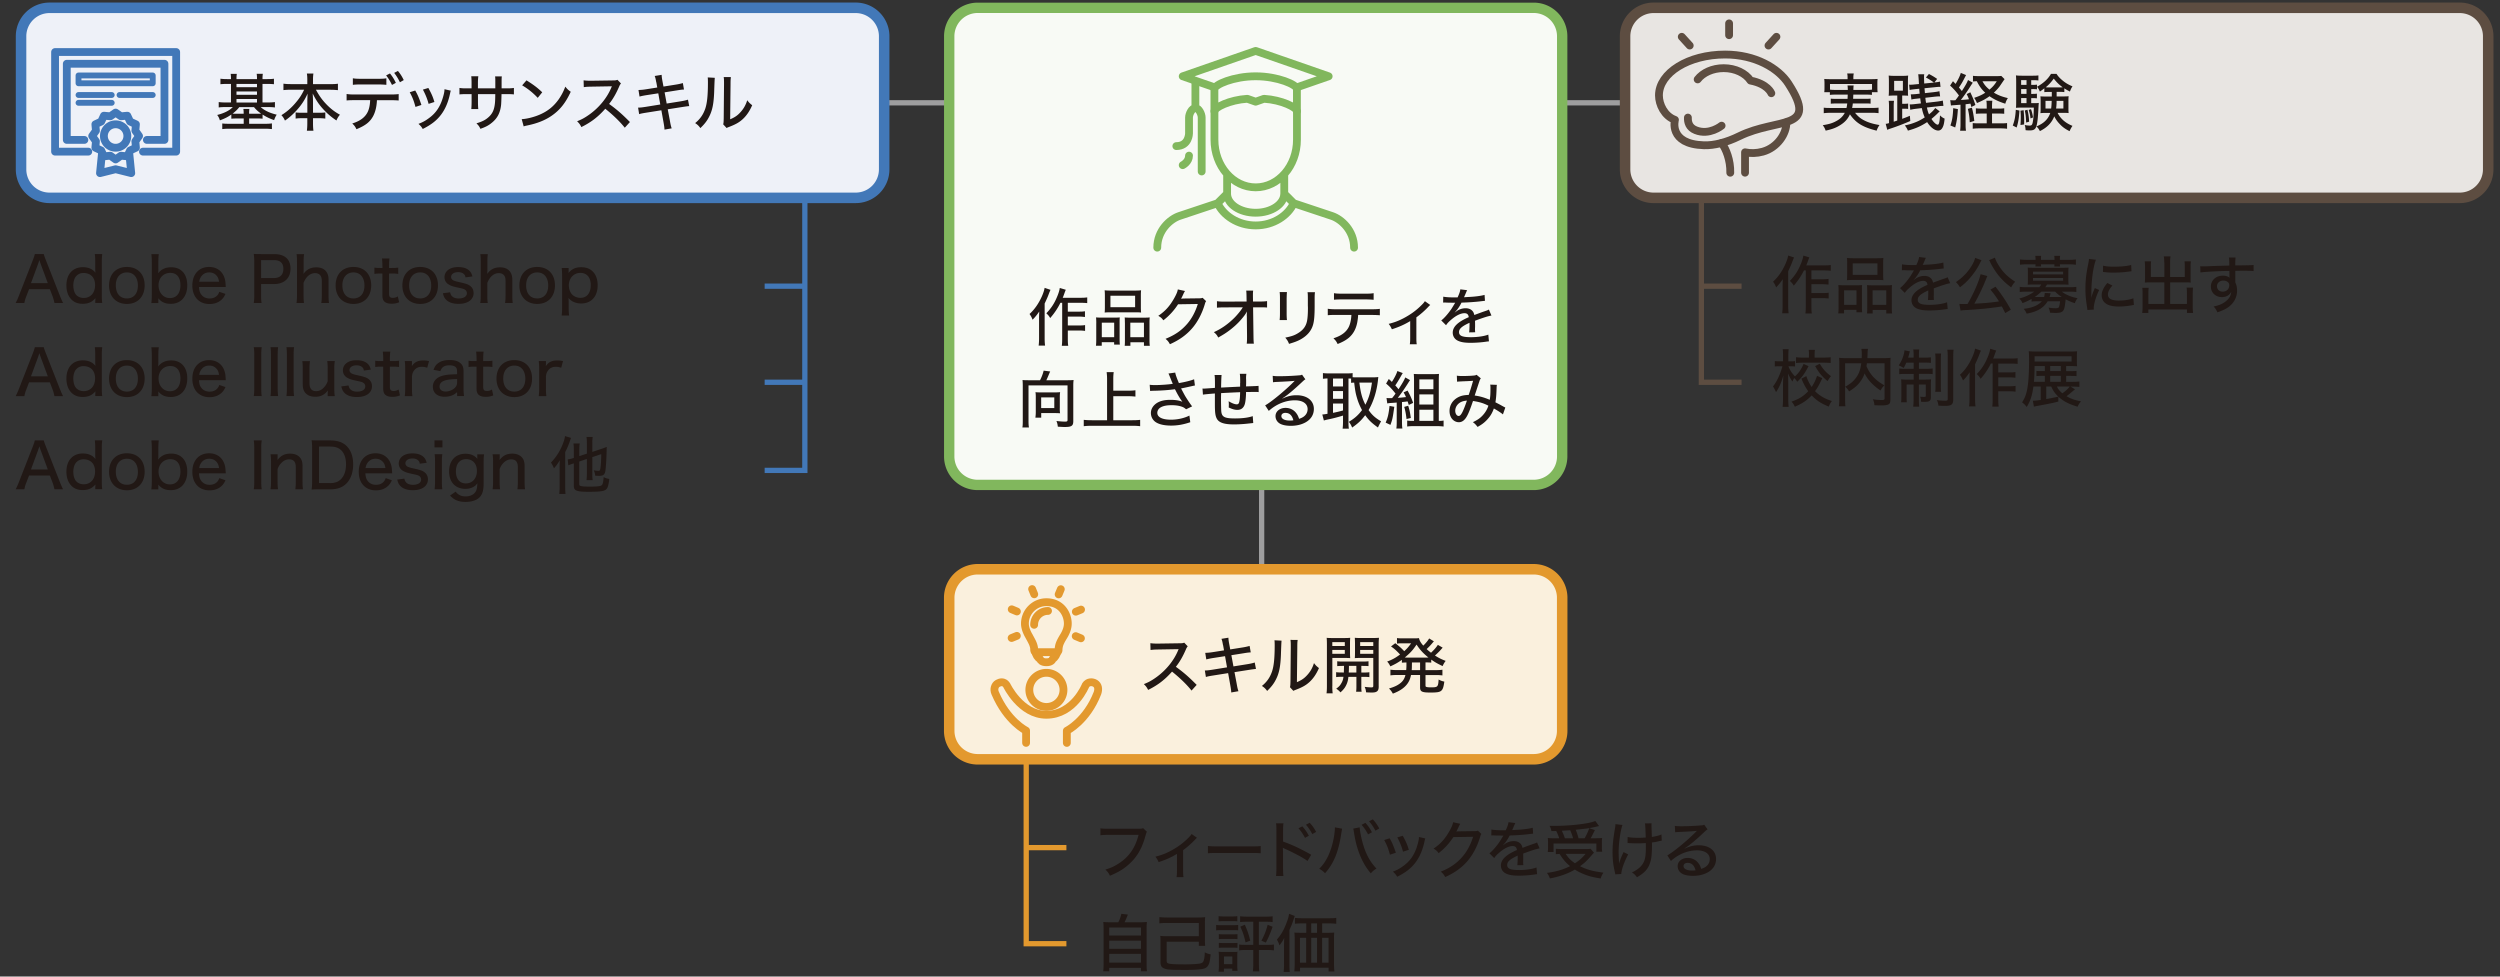 <svg width="640" height="250" fill="none" xmlns="http://www.w3.org/2000/svg"><rect width="100%" height="100%" fill="#333333" stroke="none"/><path d="M226.35 26.32H243m156.45 0h16.65m-93.12 119.41v-20.49" stroke="#9E9E9F" stroke-width="1.35" stroke-miterlimit="10"/><path d="M13.94 77.56c-.11-.54-.29-1.2-.46-1.66l-.72-1.87H7.44l-.72 1.87c-.27.69-.37 1.06-.48 1.66H4c.27-.48.51-1.01.85-1.87l3.55-9.08c.3-.78.43-1.17.51-1.57h2.3c.08.35.16.59.54 1.57l3.57 9.08c.4.99.61 1.47.83 1.87h-2.22.01zM10.4 67.53c-.04-.107-.147-.427-.32-.96-.18.553-.287.873-.32.96l-1.83 4.96h4.31l-1.84-4.96zm14 9.38c.02-.29.03-.48.03-.58-.85 1.01-1.83 1.44-3.27 1.44-1.18 0-2.13-.35-2.83-1.06-.86-.83-1.33-2.11-1.33-3.65 0-2.86 1.62-4.66 4.21-4.66 1.41 0 2.5.48 3.22 1.41 0-.12-.01-.26-.03-.42-.02-.11-.02-.32-.02-.62v-1.71c0-.86-.03-1.38-.11-2.02h1.9c-.08.7-.11 1.25-.11 2v8.48c0 .88.03 1.38.11 2.03h-1.78v-.66l.01.02zm-3.07-7.03c-.86 0-1.63.43-2.08 1.15-.29.46-.48 1.26-.48 2 0 1.06.26 1.92.72 2.45.46.51 1.17.8 1.92.8 1.78 0 2.93-1.3 2.93-3.28 0-1.98-1.15-3.12-3.01-3.12zm6.59 3.2c0-2.9 1.78-4.74 4.56-4.74 2.78 0 4.55 1.84 4.55 4.72s-1.79 4.75-4.53 4.75-4.58-1.84-4.58-4.74v.01zm1.73-.03c0 2.08 1.07 3.35 2.83 3.35s2.82-1.25 2.82-3.3-1.06-3.36-2.8-3.36c-1.74 0-2.85 1.26-2.85 3.31zm9.1 4.51c.08-.66.11-1.15.11-2.03v-8.48c0-.75-.03-1.3-.11-2h1.9c-.08.64-.11 1.15-.11 2.02v1.75c0 .48-.02.8-.05 1.14.8-1.04 1.89-1.54 3.35-1.54 2.54 0 4.1 1.74 4.1 4.61s-1.6 4.75-4.21 4.75c-1.42 0-2.4-.43-3.23-1.44.02.05.02.1.02.13.013.073.02.223.02.45v.66h-1.78l-.01-.02zm4.9-7.71c-1.81 0-3.06 1.3-3.06 3.19s1.23 3.27 2.91 3.27c1.68 0 2.69-1.25 2.69-3.28s-.96-3.17-2.54-3.17v-.01zm7.29 3.63c.06.96.22 1.46.62 1.97.48.62 1.2.96 2.1.96.83 0 1.5-.27 2-.83.21-.26.32-.43.48-.88l1.58.54c-.3.67-.53 1.01-.93 1.41-.8.78-1.87 1.18-3.15 1.18-2.69 0-4.4-1.84-4.4-4.74 0-2.9 1.7-4.75 4.29-4.75 2.26 0 3.83 1.41 4.16 3.75.02.14.057.603.11 1.39h-6.87.01zm5.13-1.36c-.1-.78-.32-1.28-.77-1.71-.45-.45-1.02-.67-1.78-.67-.91 0-1.65.43-2.13 1.23-.22.37-.3.62-.4 1.15h5.08zm8.89 5.44c.1-.62.13-1.15.13-1.95v-8.64c0-.7-.03-1.25-.13-1.97.61.03 1.09.05 1.92.05h3.31c2.71 0 4.18 1.33 4.18 3.73s-1.55 3.94-4.26 3.94h-3.27v2.87c0 .85.03 1.39.13 1.98h-2.02l.01-.01zm5.15-6.38c1.57 0 2.43-.83 2.43-2.35s-.83-2.24-2.43-2.24h-3.27v4.59h3.27zm5.79 6.38c.1-.66.13-1.12.13-1.97v-8.56c0-.9-.03-1.36-.11-1.98h1.92c-.08.61-.11 1.09-.11 1.98v2.32a9.4 9.4 0 01-.05.77c.85-1.17 1.87-1.68 3.31-1.68 1.97 0 3.12 1.15 3.12 3.12v4.03c0 .82.03 1.39.11 1.97h-1.97c.1-.56.13-1.14.13-1.97v-3.65c0-.69-.13-1.18-.42-1.49-.29-.34-.75-.53-1.3-.53-1.25 0-2.32.9-2.95 2.5v3.17c0 .74.03 1.31.11 1.97h-1.94.02zm10.02-4.48c0-2.9 1.78-4.74 4.56-4.74 2.78 0 4.55 1.84 4.55 4.72s-1.79 4.75-4.53 4.75-4.58-1.84-4.58-4.74v.01zm1.73-.03c0 2.08 1.07 3.35 2.83 3.35s2.82-1.25 2.82-3.3-1.06-3.36-2.8-3.36c-1.74 0-2.85 1.26-2.85 3.31zm12.06-6.88c-.08.54-.11 1.18-.11 1.89v.54h.72c.75 0 1.09-.02 1.63-.1v1.62c-.51-.08-.88-.1-1.6-.1h-.75v5.17c0 .8.24 1.06.99 1.06.43 0 .77-.1 1.25-.37l.34 1.5c-.67.27-1.2.37-1.94.37-.82 0-1.42-.18-1.79-.51-.4-.35-.56-.86-.56-1.71v-5.51h-.62c-.56 0-.91.03-1.42.1V68.5c.45.08.78.1 1.44.1h.61v-.54c0-.66-.05-1.33-.11-1.89h1.94-.02zm3.3 6.91c0-2.9 1.78-4.74 4.56-4.74 2.78 0 4.55 1.84 4.55 4.72s-1.79 4.75-4.53 4.75-4.58-1.84-4.58-4.74v.01zm1.73-.03c0 2.08 1.07 3.35 2.83 3.35s2.82-1.25 2.82-3.3-1.06-3.36-2.8-3.36c-1.74 0-2.85 1.26-2.85 3.31zm10.49 1.76c.11.54.24.8.54 1.07.37.35.93.53 1.68.53 1.25 0 2.07-.53 2.07-1.33 0-.38-.16-.7-.45-.9-.34-.22-.56-.29-1.76-.54-1.27-.27-1.78-.43-2.34-.75-.77-.42-1.18-1.1-1.18-1.95 0-.62.26-1.22.72-1.66.66-.61 1.57-.91 2.8-.91 1.23 0 2.16.3 2.77.86.43.38.64.77.86 1.54l-1.78.24c-.06-.4-.14-.58-.34-.78-.35-.37-.86-.56-1.55-.56-1.06 0-1.79.51-1.79 1.25 0 .34.19.62.51.82.37.19.74.3 1.66.5 1.71.38 2.3.59 2.82 1.04.53.46.77 1.02.77 1.81 0 .62-.29 1.28-.75 1.71-.69.66-1.76.99-3.12.99-1.57 0-2.75-.46-3.41-1.34-.27-.37-.4-.67-.58-1.38l1.84-.24.01-.02zm7.71 2.75c.1-.66.13-1.12.13-1.97v-8.56c0-.9-.03-1.36-.11-1.98h1.92c-.08.61-.11 1.09-.11 1.98v2.32a9.4 9.4 0 01-.05.77c.85-1.17 1.87-1.68 3.31-1.68 1.97 0 3.12 1.15 3.12 3.12v4.03c0 .82.03 1.39.11 1.97h-1.97c.1-.56.13-1.14.13-1.97v-3.65c0-.69-.13-1.18-.42-1.49-.29-.34-.75-.53-1.3-.53-1.25 0-2.32.9-2.95 2.5v3.17c0 .74.03 1.31.11 1.97h-1.94.02zm10.02-4.48c0-2.9 1.78-4.74 4.56-4.74 2.78 0 4.55 1.84 4.55 4.72s-1.79 4.75-4.53 4.75-4.58-1.84-4.58-4.74v.01zm1.73-.03c0 2.08 1.07 3.35 2.83 3.35s2.82-1.25 2.82-3.3-1.06-3.36-2.8-3.36c-1.74 0-2.85 1.26-2.85 3.31zm9.1 7.73c.08-.67.11-1.23.11-1.98v-8.18c0-.86-.03-1.38-.11-2.02h1.78v.7c0 .21 0 .26-.03.58.83-1.02 1.81-1.47 3.27-1.47 1.23 0 2.22.37 2.93 1.09.83.83 1.26 2.06 1.26 3.55 0 2.85-1.63 4.64-4.23 4.64-.91 0-1.76-.24-2.42-.67-.29-.19-.48-.37-.82-.74.05.45.05.64.05 1.12v1.38c0 .85.03 1.36.11 2h-1.91.01zm7.44-7.81c0-1.95-.99-3.11-2.66-3.11-1.67 0-2.95 1.33-2.95 3.19 0 .91.34 1.82.85 2.35s1.33.85 2.13.85c1.65 0 2.63-1.23 2.63-3.28zM13.94 101.41c-.11-.54-.29-1.2-.46-1.66l-.72-1.87H7.44l-.72 1.87c-.27.69-.37 1.06-.48 1.66H4c.27-.48.51-1.01.85-1.87l3.55-9.08c.3-.78.43-1.17.51-1.57h2.3c.08.35.16.59.54 1.57l3.57 9.08c.4.99.61 1.47.83 1.87h-2.22.01zM10.4 91.38c-.04-.106-.147-.426-.32-.96-.18.553-.287.873-.32.96l-1.83 4.96h4.31l-1.84-4.96zm14 9.38c.02-.29.03-.48.03-.58-.85 1.01-1.83 1.44-3.27 1.44-1.18 0-2.13-.35-2.83-1.06-.86-.83-1.33-2.11-1.33-3.65 0-2.86 1.62-4.66 4.21-4.66 1.41 0 2.5.48 3.22 1.41 0-.12-.01-.26-.03-.42-.02-.11-.02-.32-.02-.62v-1.71c0-.86-.03-1.38-.11-2.02h1.9c-.08.7-.11 1.25-.11 2v8.48c0 .88.03 1.38.11 2.03h-1.78v-.66l.01.02zm-3.07-7.03c-.86 0-1.63.43-2.08 1.15-.29.46-.48 1.26-.48 2 0 1.06.26 1.92.72 2.45.46.51 1.17.8 1.92.8 1.78 0 2.93-1.3 2.93-3.28 0-1.98-1.15-3.12-3.01-3.12zm6.59 3.2c0-2.9 1.78-4.74 4.56-4.74 2.78 0 4.55 1.84 4.55 4.72s-1.79 4.75-4.53 4.75-4.58-1.84-4.58-4.74v.01zm1.73-.03c0 2.08 1.07 3.35 2.83 3.35s2.82-1.25 2.82-3.3-1.06-3.36-2.8-3.36c-1.74 0-2.85 1.26-2.85 3.31zm9.1 4.51c.08-.66.11-1.15.11-2.03V90.9c0-.75-.03-1.3-.11-2h1.9c-.08.64-.11 1.15-.11 2.02v1.75c0 .48-.02.8-.05 1.14.8-1.04 1.89-1.54 3.35-1.54 2.54 0 4.1 1.74 4.1 4.61s-1.6 4.75-4.21 4.75c-1.42 0-2.4-.43-3.23-1.44.02.05.02.1.02.13.013.073.02.223.02.45v.66h-1.78l-.01-.02zm4.9-7.71c-1.81 0-3.06 1.3-3.06 3.19s1.23 3.27 2.91 3.27c1.68 0 2.69-1.25 2.69-3.28s-.96-3.17-2.54-3.17v-.01zm7.29 3.63c.06.96.22 1.46.62 1.97.48.62 1.2.96 2.1.96.83 0 1.5-.27 2-.83.21-.26.32-.43.48-.88l1.58.54c-.3.67-.53 1.01-.93 1.41-.8.78-1.87 1.18-3.15 1.18-2.69 0-4.4-1.84-4.4-4.74 0-2.9 1.7-4.75 4.29-4.75 2.26 0 3.83 1.41 4.16 3.75.02.14.057.603.11 1.39h-6.87.01zm5.13-1.36c-.1-.78-.32-1.28-.77-1.71-.45-.45-1.02-.67-1.78-.67-.91 0-1.65.43-2.13 1.23-.22.37-.3.62-.4 1.15h5.08zm10.94-7.08c-.1.59-.13 1.1-.13 1.95v8.61c0 .85.03 1.39.13 1.95h-2.05c.1-.61.13-1.09.13-1.95v-8.61c0-.9-.03-1.34-.13-1.95h2.05zm4.19 0c-.08.61-.11 1.09-.11 1.98v8.56c0 .82.03 1.26.11 1.97h-1.95c.08-.66.11-1.12.11-1.97v-8.58c0-.88-.03-1.39-.11-1.97h1.95v.01zm4.08 0c-.08.61-.11 1.09-.11 1.98v8.56c0 .82.03 1.26.11 1.97h-1.95c.08-.66.11-1.12.11-1.97v-8.58c0-.88-.03-1.39-.11-1.97h1.95v.01zm10.43 3.56c-.1.67-.13 1.12-.13 1.97v5.01c0 .83.03 1.34.13 1.98h-1.82v-.77c0-.11.02-.34.03-.67-.82 1.1-1.82 1.6-3.22 1.6-1.22 0-2.14-.42-2.69-1.2-.35-.5-.51-1.12-.51-2.06V94.4c0-.85-.03-1.39-.11-1.95h1.95c-.08.69-.11 1.18-.11 1.97v3.63c0 1.41.54 2.08 1.71 2.08.8 0 1.42-.32 2.05-1.01.42-.48.66-.88.9-1.54v-3.17c0-.74-.03-1.31-.11-1.97h1.94l-.01.01zm3.52 6.21c.11.54.24.8.54 1.07.37.35.93.53 1.68.53 1.25 0 2.06-.53 2.06-1.33 0-.38-.16-.7-.45-.9-.34-.22-.56-.29-1.76-.54-1.26-.27-1.78-.43-2.34-.75-.77-.42-1.18-1.1-1.18-1.95 0-.62.26-1.22.72-1.66.66-.61 1.57-.91 2.8-.91 1.23 0 2.16.3 2.77.86.43.38.64.77.86 1.54l-1.78.24c-.06-.4-.14-.58-.34-.78-.35-.37-.86-.56-1.55-.56-1.06 0-1.79.51-1.79 1.25 0 .34.19.62.51.82.37.19.74.3 1.66.5 1.71.38 2.31.59 2.82 1.04.53.46.77 1.02.77 1.81 0 .62-.29 1.28-.75 1.71-.69.66-1.76.99-3.12.99-1.57 0-2.75-.46-3.41-1.34-.27-.37-.4-.67-.58-1.38l1.84-.24.02-.02zm10.69-8.65c-.08.54-.11 1.18-.11 1.89v.54h.72c.75 0 1.09-.02 1.63-.1v1.62c-.51-.08-.88-.1-1.6-.1h-.75v5.17c0 .8.24 1.06.99 1.06.43 0 .77-.1 1.25-.37l.34 1.5c-.67.27-1.2.37-1.94.37-.82 0-1.42-.18-1.79-.51-.4-.35-.56-.86-.56-1.71v-5.51h-.62c-.56 0-.91.03-1.42.1v-1.62c.45.08.78.1 1.44.1h.61v-.54c0-.66-.05-1.33-.11-1.89h1.94-.02zm9.44 4.13c-.58-.18-.9-.24-1.36-.24-.83 0-1.46.27-1.92.85-.38.48-.54.86-.62 1.62v3.07c0 .8.03 1.26.11 1.97h-1.95c.08-.78.11-1.22.11-1.97v-5.03c0-.9-.03-1.34-.11-1.97h1.84v.72c0 .13-.02.45-.03.58.67-1.04 1.52-1.46 2.93-1.46.5 0 .85.03 1.47.16l-.46 1.7h-.01zm7.65 6.26c-.58.48-.85.66-1.34.85-.56.21-1.18.32-1.83.32-1.89 0-3.03-.98-3.03-2.59 0-1.18.75-2.18 2.02-2.64 1.01-.37 1.95-.48 4.18-.54v-.69c0-.58-.13-.94-.4-1.17-.34-.27-.85-.42-1.52-.42-1.31 0-2 .43-2.35 1.49l-1.76-.34c.32-.83.59-1.25 1.12-1.65.74-.58 1.71-.85 3.01-.85 1.3 0 2.23.27 2.85.88.5.48.71 1.07.71 2.06v4.39c0 .78.03 1.22.13 1.9h-1.78v-1.01l-.01.01zm0-3.36c-1.71.05-2.58.16-3.3.43-.8.3-1.18.8-1.18 1.5 0 .78.59 1.26 1.57 1.26.82 0 1.75-.37 2.34-.94.38-.38.58-.82.58-1.36v-.9l-.01.01zm6.8-7.03c-.08.54-.11 1.18-.11 1.89v.54h.72c.75 0 1.09-.02 1.63-.1v1.62c-.51-.08-.88-.1-1.6-.1h-.75v5.17c0 .8.24 1.06.99 1.06.43 0 .77-.1 1.25-.37l.34 1.5c-.67.27-1.2.37-1.94.37-.82 0-1.42-.18-1.79-.51-.4-.35-.56-.86-.56-1.71v-5.51h-.62c-.56 0-.91.03-1.42.1v-1.62c.45.08.79.1 1.44.1h.61v-.54c0-.66-.05-1.33-.11-1.89h1.94-.02zm3.29 6.92c0-2.9 1.78-4.74 4.56-4.74 2.78 0 4.55 1.84 4.55 4.72s-1.79 4.75-4.53 4.75-4.58-1.84-4.58-4.74v.01zm1.73-.03c0 2.08 1.07 3.35 2.83 3.35s2.82-1.25 2.82-3.3-1.06-3.36-2.8-3.36c-1.74 0-2.85 1.26-2.85 3.31zm14.83-2.76c-.58-.18-.9-.24-1.36-.24-.83 0-1.46.27-1.92.85-.38.48-.54.86-.62 1.62v3.07c0 .8.03 1.26.11 1.97h-1.95c.08-.78.11-1.22.11-1.97v-5.03c0-.9-.03-1.34-.11-1.97h1.84v.72c0 .13-.02.45-.03.58.67-1.04 1.52-1.46 2.93-1.46.5 0 .85.03 1.47.16l-.46 1.7h-.01zM13.94 125.26c-.11-.54-.29-1.2-.46-1.66l-.72-1.87H7.44l-.72 1.87c-.27.69-.37 1.06-.48 1.66H4c.27-.48.51-1.01.85-1.87l3.55-9.08c.3-.78.43-1.17.51-1.57h2.3c.08.35.16.59.54 1.57l3.57 9.08c.4.99.61 1.47.83 1.87h-2.22.01zm-3.54-10.04c-.04-.106-.147-.426-.32-.96-.18.554-.287.874-.32.96l-1.83 4.96h4.31l-1.84-4.96zm14 9.38c.02-.29.03-.48.03-.58-.85 1.01-1.83 1.44-3.27 1.44-1.18 0-2.13-.35-2.83-1.06-.86-.83-1.33-2.11-1.33-3.65 0-2.86 1.62-4.66 4.21-4.66 1.41 0 2.5.48 3.22 1.41 0-.12-.01-.26-.03-.42-.02-.11-.02-.32-.02-.62v-1.71c0-.86-.03-1.38-.11-2.02h1.9c-.08.7-.11 1.25-.11 2v8.48c0 .88.03 1.38.11 2.03h-1.78v-.66l.01.02zm-3.07-7.02c-.86 0-1.63.43-2.08 1.15-.29.46-.48 1.26-.48 2 0 1.06.26 1.92.72 2.45.46.51 1.17.8 1.92.8 1.78 0 2.93-1.3 2.93-3.28 0-1.98-1.15-3.12-3.01-3.12zm6.59 3.2c0-2.9 1.78-4.74 4.56-4.74 2.78 0 4.55 1.84 4.55 4.72s-1.79 4.75-4.53 4.75-4.58-1.84-4.58-4.74v.01zm1.73-.03c0 2.08 1.07 3.35 2.83 3.35s2.82-1.25 2.82-3.3-1.06-3.36-2.8-3.36c-1.74 0-2.85 1.26-2.85 3.31zm9.1 4.51c.08-.66.11-1.15.11-2.03v-8.48c0-.75-.03-1.3-.11-2h1.9c-.08.64-.11 1.15-.11 2.02v1.75c0 .48-.02.8-.05 1.14.8-1.04 1.89-1.54 3.35-1.54 2.54 0 4.1 1.74 4.1 4.61s-1.6 4.75-4.21 4.75c-1.42 0-2.4-.43-3.23-1.44.02.05.02.1.02.13.013.073.02.223.02.45v.66h-1.78l-.01-.02zm4.9-7.71c-1.81 0-3.06 1.3-3.06 3.19s1.23 3.27 2.91 3.27c1.68 0 2.69-1.25 2.69-3.28s-.96-3.17-2.54-3.17v-.01zm7.29 3.63c.06.96.22 1.46.62 1.97.48.62 1.2.96 2.1.96.83 0 1.5-.27 2-.83.21-.26.32-.43.48-.88l1.58.54c-.3.67-.53 1.01-.93 1.41-.8.78-1.87 1.18-3.15 1.18-2.69 0-4.4-1.84-4.4-4.74 0-2.9 1.7-4.75 4.29-4.75 2.26 0 3.83 1.41 4.16 3.75.02.14.057.603.11 1.39h-6.87.01zm5.13-1.36c-.1-.78-.32-1.28-.77-1.71-.45-.45-1.02-.67-1.78-.67-.91 0-1.65.43-2.13 1.23-.22.37-.3.62-.4 1.15h5.08zm10.94-7.08c-.1.59-.13 1.1-.13 1.95v8.61c0 .85.03 1.39.13 1.95h-2.05c.1-.61.13-1.09.13-1.95v-8.61c0-.9-.03-1.34-.13-1.95h2.05zm2.24 12.52c.1-.67.13-1.12.13-1.97v-5.03c0-.82-.03-1.33-.13-1.97h1.82v.8c0 .11-.02.34-.03.67.86-1.14 1.86-1.63 3.26-1.63 1.17 0 2.1.42 2.64 1.18.35.5.51 1.14.51 2.08v3.89c0 .86.03 1.41.11 1.97h-1.95c.08-.69.11-1.18.11-1.97v-3.63c0-1.41-.53-2.05-1.7-2.05-.78 0-1.42.3-2.06.99-.43.46-.66.85-.9 1.5v3.19c0 .74.03 1.31.11 1.97h-1.94l.02.01zm10.65-10.58c0-.8-.03-1.3-.13-1.98.58.03.99.05 1.92.05h2.83c1.87 0 3.19.45 4.19 1.41 1.12 1.09 1.7 2.71 1.7 4.74 0 2.03-.62 3.81-1.81 4.96-1.01.96-2.29 1.41-4.08 1.41h-2.83c-.9 0-1.26.02-1.92.05.1-.62.13-1.14.13-2.03v-8.61zm4.53 9c1.31 0 2.19-.32 2.9-1.06.82-.85 1.25-2.15 1.25-3.7 0-1.55-.38-2.77-1.17-3.59-.69-.7-1.55-1.01-2.95-1.01h-2.79v9.35h2.75l.01.01zm9.11-2.5c.06.96.22 1.46.62 1.97.48.62 1.2.96 2.1.96.83 0 1.5-.27 2-.83.21-.26.32-.43.48-.88l1.58.54c-.3.67-.53 1.01-.93 1.41-.8.78-1.87 1.18-3.15 1.18-2.69 0-4.4-1.84-4.4-4.74 0-2.9 1.7-4.75 4.29-4.75 2.26 0 3.83 1.41 4.16 3.75.02.14.057.603.11 1.39h-6.87.01zm5.12-1.36c-.1-.78-.32-1.28-.77-1.71-.45-.45-1.02-.67-1.78-.67-.91 0-1.65.43-2.13 1.23-.22.37-.3.62-.4 1.15h5.08zm4.86 2.69c.11.54.24.8.54 1.07.37.35.93.53 1.68.53 1.25 0 2.07-.53 2.07-1.33 0-.38-.16-.7-.45-.9-.34-.22-.56-.29-1.76-.54-1.26-.27-1.78-.43-2.34-.75-.77-.42-1.18-1.1-1.18-1.95 0-.62.26-1.22.72-1.66.66-.61 1.57-.91 2.8-.91 1.23 0 2.16.3 2.77.86.43.38.64.77.87 1.54l-1.78.24c-.06-.4-.14-.58-.34-.78-.35-.37-.86-.56-1.55-.56-1.06 0-1.79.51-1.79 1.25 0 .34.19.62.51.82.37.19.74.3 1.67.5 1.71.38 2.3.59 2.82 1.04.53.46.77 1.02.77 1.81 0 .62-.29 1.28-.75 1.71-.69.66-1.76.99-3.12.99-1.57 0-2.75-.46-3.41-1.34-.27-.37-.4-.67-.58-1.38l1.84-.24-.01-.02zm9.74-9.77v1.79h-2.03v-1.79h2.03zm-.03 3.56c-.08.58-.11 1.07-.11 1.98v4.99c0 .83.03 1.31.11 1.98h-1.97c.08-.74.11-1.22.11-1.97v-5.03c0-.83-.03-1.36-.11-1.97h1.97v.02zm3.41 9.55c.66.86 1.44 1.23 2.53 1.23 1.28 0 2.24-.51 2.69-1.39.21-.45.32-1.1.34-1.98-.26.38-.43.56-.7.75-.66.45-1.47.69-2.34.69-2.58 0-4.19-1.73-4.19-4.48 0-2.75 1.63-4.51 4.19-4.51 1.34 0 2.35.43 3.06 1.33-.02-.06-.02-.11-.02-.14-.02-.13-.02-.18-.02-.34v-.7h1.74c-.08.64-.11 1.1-.11 1.92v5.49c0 1.86-.32 2.88-1.12 3.67-.7.69-2.03 1.1-3.46 1.1-1.81 0-2.91-.45-4.02-1.63l1.42-.99.01-.02zm2.62-2.09c1.68 0 2.83-1.31 2.83-3.19s-1.1-3.03-2.74-3.03c-1.64 0-2.64 1.2-2.64 3.14 0 1.94.98 3.07 2.54 3.07l.01.01zm6.84 1.5c.1-.67.13-1.12.13-1.97v-5.03c0-.82-.03-1.33-.13-1.97h1.82v.8c0 .11-.02.34-.03.67.86-1.14 1.86-1.63 3.26-1.63 1.17 0 2.1.42 2.64 1.18.35.5.51 1.14.51 2.08v3.89c0 .86.03 1.41.11 1.97h-1.95c.08-.69.11-1.18.11-1.97v-3.63c0-1.41-.53-2.05-1.7-2.05-.78 0-1.42.3-2.06.99-.43.46-.66.85-.9 1.5v3.19c0 .74.03 1.31.11 1.97h-1.94l.02.01zm17.16-5.62c0-.5 0-.69.05-1.82-.43.75-.83 1.31-1.49 2.08-.21-.54-.37-.86-.77-1.49 1.26-1.3 2.24-2.79 2.95-4.56.34-.82.58-1.62.64-2.21l1.54.46c-.13.34-.16.46-.32.91-.38 1.1-.64 1.7-1.17 2.72v8.8c0 .74.03 1.33.08 1.92h-1.6c.06-.58.1-1.09.1-1.95v-4.87l-.01.01zm5.03-1.49v5.75c0 .35.1.46.5.54.42.1.98.13 2.18.13 1.87 0 2.62-.08 2.98-.29.34-.22.48-.7.58-2.13.59.27.82.34 1.46.46-.22 1.76-.45 2.42-.91 2.75-.58.42-1.67.54-4.5.54-1.17 0-2.1-.06-2.59-.19-.82-.21-1.09-.54-1.09-1.34v-5.75c-.18.06-.32.11-.42.13-.51.18-.72.26-.99.38l-.16-1.52c.4-.05.99-.19 1.47-.35l.1-.03v-2.02c0-.74-.03-1.2-.1-1.68h1.6c-.06.45-.1.9-.1 1.62v1.62l1.94-.64v-2.72c0-.61-.03-1.06-.1-1.55h1.59c-.06.48-.1.88-.1 1.54v2.29l2.4-.8c.64-.21.96-.34 1.3-.5-.02.287-.03.553-.03.8-.03 1.79-.16 4.11-.29 5.14-.16 1.18-.51 1.49-1.68 1.49-.27 0-.59-.02-.96-.05-.06-.53-.14-.85-.37-1.38.45.1.88.14 1.2.14.4 0 .46-.14.58-1.26.08-.74.13-1.82.14-3.01l-2.29.77v4.32c0 .64.02 1.07.1 1.57h-1.59c.06-.46.1-.91.1-1.62v-3.81l-1.94.66h-.01zm145.31 94.76c-.093.173-.22.547-.38 1.12-.82 3.03-2.05 5.22-3.99 7.01-1.44 1.36-2.85 2.22-5.09 3.15-.35-.72-.54-.98-1.15-1.58 1.42-.43 2.35-.86 3.55-1.66 2.53-1.66 4.1-3.95 4.93-7.22h-7.63c-1.07 0-1.52.02-2.13.1v-1.78c.64.1 1.09.11 2.16.11h7.35c.82 0 1.03-.02 1.44-.14l.94.9v-.01zm12.83 1.56c-.14.107-.317.277-.53.51-.85.91-2.02 1.94-3.02 2.66v5.23c0 .82.02 1.26.1 1.67h-1.78c.08-.51.1-.83.1-1.67v-4.27c-1.46.88-2.82 1.49-4.69 2.1-.27-.62-.4-.83-.82-1.39 1.49-.38 2.48-.75 3.81-1.44 1.76-.93 3.17-1.94 4.51-3.27.51-.5.7-.72.94-1.1l1.38.98v-.01zm2.81 2.1c.59.08 1.28.11 2.46.11h8.66c1.38 0 1.76-.02 2.38-.1v1.86c-.7-.06-1.22-.08-2.4-.08h-8.63c-1.35 0-1.83.02-2.48.08v-1.87h.01zm17.42 7.7c.08-.69.1-1.07.1-2.05v-9.54c0-1.1-.02-1.46-.1-1.9h1.91c-.08.51-.1 1.06-.1 1.95v2.71c2.27.8 4.53 1.86 7.2 3.38l-.94 1.58c-.71-.48-1.14-.75-1.97-1.22-1.22-.66-2.96-1.52-3.84-1.89a3.384 3.384 0 01-.51-.27l.03.62c.02.14.02.64.02.8v3.79c0 .83.03 1.44.1 2.03h-1.89l-.01.01zm6.74-12.72c.75.85 1.1 1.36 1.67 2.4l-.99.54c-.53-.99-.98-1.66-1.67-2.45l.99-.5v.01zm1.88-.92c.77.85 1.11 1.33 1.65 2.34l-.98.56c-.5-.93-.94-1.6-1.63-2.4l.96-.5zm8.3 1.51l-.21 1.18c-.7 4.74-1.89 7.65-4.15 10.23-.64-.62-.85-.78-1.5-1.15.96-.94 1.63-1.9 2.3-3.31.71-1.47 1.3-3.52 1.57-5.51.1-.7.14-1.18.14-1.78l1.84.34h.01zm4.5-.34c.05.9.32 2.34.7 3.75.77 2.9 1.87 4.99 3.59 6.8-.67.43-.9.61-1.44 1.23-1.1-1.28-1.94-2.66-2.71-4.48-.72-1.71-1.28-3.81-1.58-5.86-.1-.59-.14-.86-.21-1.12l1.65-.32zm1.48-1.14c.75.85 1.1 1.36 1.66 2.4l-.99.54c-.53-.99-.98-1.66-1.67-2.45l.99-.5.01.01zm1.88-.91c.77.85 1.1 1.33 1.65 2.34l-.98.56c-.5-.93-.95-1.6-1.63-2.4l.96-.5zm4.31 4.85c.67 1.17.98 1.92 1.59 3.7l-1.52.5c-.4-1.52-.77-2.48-1.47-3.75l1.41-.45h-.01zm9.13.03c-.1.24-.11.3-.21.77-.46 2.18-1.22 3.95-2.27 5.35-1.14 1.52-2.51 2.59-4.72 3.7-.34-.58-.51-.78-1.09-1.31 1.1-.43 1.75-.78 2.67-1.46 1.87-1.36 2.96-3.03 3.67-5.59.22-.77.32-1.33.32-1.82l1.63.37v-.01zm-5.77-.67c.85 1.55 1.14 2.24 1.55 3.59l-1.49.48c-.3-1.18-.78-2.4-1.46-3.65l1.39-.42h.01zm14.71-3.04c-.087.12-.2.324-.34.61-.34.74-.45.99-.66 1.34.13-.02.35-.03.69-.05l3.81-.05c.59 0 .74-.03 1.02-.13l.9.86c-.16.21-.21.32-.37.88-.72 2.39-1.87 4.53-3.25 6.11-1.47 1.68-3.25 2.96-5.65 4.03-.37-.66-.54-.88-1.12-1.38 2.43-.99 4.03-2.1 5.54-3.83 1.19-1.36 2.11-3.11 2.72-5.09l-5.06.08a16.248 16.248 0 01-3.76 4.1c-.42-.56-.61-.74-1.3-1.15 1.78-1.2 2.95-2.5 4.1-4.55.54-.98.82-1.63.9-2.21l1.82.4.01.03zm11.66 1.62c.45-.99.64-1.55.69-2.06l1.76.22c-.1.14-.13.21-.19.37l-.5 1.17c-.05.1-.1.21-.13.27l.13-.02h.08c.08 0 .37-.02.8-.05 1.71-.06 3.41-.29 4.26-.54l.1 1.52c-.233.02-.65.067-1.25.14-1.12.14-3.18.29-4.75.32-.56 1.09-1.06 1.81-1.73 2.5l.02.03c.073-.067.187-.153.34-.26.7-.54 1.57-.83 2.43-.83.61 0 1.18.19 1.55.51.35.3.54.64.66 1.22 1.3-.48 2.16-.8 2.59-.94.82-.27.88-.3 1.14-.46l.66 1.54c-.9.16-1.97.5-4.21 1.33.013.387.02.673.02.86v.75c-.02.27-.02.45-.02.56 0 .3.02.54.05.78l-1.55.03c.05-.32.1-1.22.1-2.08v-.38c-1.97.9-2.69 1.54-2.69 2.38 0 .96.83 1.31 3.07 1.31 1.68 0 3.43-.26 4.43-.66l.16 1.73c-.27.02-.35.02-.7.08-1.18.18-2.69.29-3.99.29-1.62 0-2.67-.19-3.46-.64-.71-.4-1.12-1.12-1.12-1.97 0-1.49 1.33-2.77 4.1-3.95-.08-.69-.43-1.02-1.09-1.02-.96 0-2.15.58-3.41 1.67-.64.54-1.01.94-1.31 1.41l-1.23-1.23c.75-.56 1.71-1.66 2.58-2.91.19-.3.53-.85.99-1.62h-.27l-1.55-.02c-.4-.02-.7-.03-.93-.03h-.1s-.13 0-.24.02l.03-1.52c.8.14 1.67.19 3.12.19h.58l-.02-.01zm22.58 5.76c-.22.22-.34.35-.61.66-1.23 1.42-1.78 1.94-2.96 2.79 1.76.88 3.31 1.3 5.99 1.65-.3.46-.53.91-.72 1.49-2-.32-3.06-.59-4.37-1.14-.8-.32-1.54-.69-2.22-1.14-1.82 1.06-3.83 1.78-6.4 2.27-.21-.59-.37-.91-.75-1.42 2.29-.29 4.21-.86 5.92-1.73-1.1-.91-1.6-1.47-2.69-3.12-.4.02-.66.03-.96.06v-1.39c.43.05.96.08 1.63.08h5.86c.66 0 1.07-.02 1.39-.08l.9 1.02h-.01zm-8.9-3.71c-.21-.62-.45-1.25-.77-1.86-.38.02-.62.02-1.22.02-.13-.61-.19-.77-.5-1.34.43.02.77.02.98.02 4.4 0 8.93-.53 10.76-1.25l.95 1.3c-.26.05-.3.06-.67.14-.64.16-1.47.32-2.32.46-.21.03-1.2.14-2.98.34.3.75.46 1.22.72 2.18h1.55c.56-.98.86-1.65 1.18-2.58l1.46.48c-.107.2-.313.61-.62 1.23-.18.34-.3.58-.48.86h1.18c.86 0 1.31-.02 1.76-.06-.05.38-.06.77-.06 1.28v1.12c0 .42.03.78.08 1.12h-1.49v-2.11h-10.96v2.18h-1.49c.05-.34.08-.77.08-1.18v-1.12c0-.45-.02-.82-.06-1.3.48.06.96.08 1.84.08h1.09l-.01-.01zm3.54 0c-.22-.8-.42-1.36-.74-2.05-.11.02-.83.05-2.13.13.29.59.56 1.25.78 1.92h2.09zm-1.89 4c.77 1.14 1.31 1.68 2.38 2.4 1.17-.75 1.84-1.36 2.71-2.4h-5.09zm14.54-7.41c-.56 1.68-.98 4.74-.98 7.04 0 .21.03 1.17.11 2.85.27-.94.59-1.76 1.15-2.93l1.18.58c-1.04 1.98-1.73 3.97-1.76 5.03l-1.54.08c-.03-.21-.05-.27-.11-.58-.4-1.68-.59-3.27-.59-5.04s.14-3.23.61-6.08c.1-.56.11-.7.13-1.15l1.79.21.01-.01zm1.33 3.09c.67.14 1.49.21 2.8.21.66 0 1.04-.02 1.83-.08-.11-2.9-.11-3.07-.21-3.6l1.71-.03c-.03.24-.03.35-.03.53 0 .14 0 .22.03 1.1.02.19.03.8.06 1.86 1.14-.18 1.87-.37 2.46-.64l.08 1.58c-.26.05-.32.05-.87.18-.74.18-.91.21-1.65.29.02.37.02.54.02.74 0 1.58-.1 2.98-.27 3.67-.48 2.1-1.39 3.25-3.57 4.5-.45-.59-.66-.8-1.28-1.25 1.46-.67 2.42-1.5 2.96-2.56.45-.91.59-1.84.59-4.1 0-.19 0-.34-.02-.85-.53.05-1.54.08-2.3.08-.5 0-.95-.02-1.84-.05-.11-.02-.21-.02-.29-.02h-.24l.02-1.55.01-.01zm12.08-2.85c.53.08.82.1 1.7.1 1.46 0 3.34-.08 4.91-.21.51-.03.67-.06.9-.19l.87 1.2c-.24.13-.34.21-.82.66-2.22 2.11-3.97 3.55-5.07 4.21l.03.05c1.36-.62 2.32-.85 3.6-.85 2.69 0 4.43 1.38 4.43 3.51 0 1.47-.75 2.67-2.15 3.44-1.04.58-2.32.88-3.76.88-1.28 0-2.35-.24-2.96-.67-.61-.42-.96-1.09-.96-1.81 0-1.22 1.1-2.11 2.58-2.11 1.1 0 2.08.48 2.72 1.33.32.42.5.77.74 1.47.54-.18.87-.34 1.2-.58.62-.46.98-1.14.98-1.9 0-1.41-1.25-2.26-3.28-2.26-2.35 0-4.77.99-6.66 2.71l-.93-1.42c1.44-.77 5.2-3.86 7.28-5.99l.27-.27-.02-.02c-.58.08-2.29.19-4.72.29-.35.02-.48.03-.8.08l-.08-1.63v-.02zm3.3 9.47c-.66 0-1.07.32-1.07.83 0 .7.82 1.14 2.16 1.14.32 0 .42 0 .91-.06-.32-1.26-.99-1.9-2-1.9v-.01zM286.28 236.1c.38-.72.61-1.36.78-2.16l1.67.19c-.3.82-.54 1.36-.85 1.97h3.78c.9 0 1.38-.02 1.95-.08-.06.54-.08.98-.08 1.97v8.79c0 .96.02 1.38.1 1.86h-1.55v-.86h-8.12v.86h-1.54c.06-.42.1-1.02.1-1.86v-8.79c0-.94-.02-1.41-.08-1.97.58.06 1.02.08 1.94.08h1.9zm-2.32 3.39h8.13v-2.05h-8.13v2.05zm0 3.4h8.13v-2.08h-8.13v2.08zm0 3.53h8.13v-2.23h-8.13v2.23zm22.83-11.54c.64 0 1.15-.03 1.73-.08-.05.45-.06 1.01-.06 1.63v4.21c0 .64.02 1.04.06 1.5h-1.62v-1.06h-8.24v4.74c0 .56.1.72.54.85.46.14 1.73.21 4.19.21 1.57 0 3.22-.1 3.76-.21.67-.14.9-.34 1.06-.98.11-.42.18-.94.22-1.89.5.26.9.4 1.5.51-.18 1.62-.3 2.24-.58 2.74-.4.74-.95.99-2.42 1.12-.83.08-2.05.13-3.14.13-3.68 0-4.67-.05-5.36-.24-1.02-.29-1.34-.7-1.34-1.79v-5.11c0-.64-.02-1.1-.06-1.57.61.06 1.11.08 1.75.08h8.12v-3.39h-8.08c-.85 0-1.5.03-2.02.1v-1.6c.51.06 1.14.1 2 .1h7.99zm4.54 1.89c.38.06.69.08 1.28.08h3.09c.66 0 .9-.02 1.28-.06v1.38c-.32-.05-.58-.06-1.2-.06h-3.17c-.54 0-.88.02-1.28.06v-1.4zm.61 12.01c.06-.45.1-.98.1-1.54v-2.3c0-.54-.02-.83-.08-1.3.42.05.77.06 1.26.06h2.45c.66 0 .83 0 1.12-.05-.03.3-.05.64-.05 1.18v2.29c0 .58.02.96.08 1.42h-1.36v-.58h-2.13v.8h-1.39v.02zm.02-14.25c.4.06.67.08 1.3.08h2.19c.62 0 .9-.02 1.3-.08v1.34c-.38-.05-.74-.06-1.3-.06h-2.19c-.54 0-.91.02-1.3.06v-1.34zm.06 4.61c.3.03.56.05 1.09.05h2.61c.54 0 .78-.02 1.07-.05v1.28c-.37-.03-.58-.05-1.07-.05h-2.61c-.51 0-.77.02-1.09.05v-1.28zm0 2.23c.32.03.54.05 1.09.05h2.61c.54 0 .77-.02 1.07-.05v1.28c-.37-.03-.56-.05-1.09-.05h-2.59c-.51 0-.77.02-1.09.05v-1.28zm1.32 5.44h2.13v-1.95h-2.13v1.95zm5.68-10.84c-.59 0-1.06.03-1.55.08v-1.49c.45.06.91.1 1.6.1h5.15c.67 0 1.17-.03 1.58-.1v1.49c-.51-.06-.98-.08-1.55-.08h-1.98v5.91h2.32c.72 0 1.1-.02 1.54-.08v1.5c-.48-.06-.96-.1-1.58-.1h-2.27v3.59c0 .86.03 1.31.11 1.89h-1.66c.08-.59.11-1.09.11-1.89v-3.59h-2.06c-.64 0-1.07.03-1.55.1v-1.5c.4.06.78.08 1.55.08h2.06v-5.91h-1.82zm-.34.75c.74 1.71.99 2.5 1.38 4.08l-1.2.46c-.4-1.78-.72-2.71-1.34-4.03l1.17-.51h-.01zm7.11.53c-.54 1.57-1.06 2.77-1.73 4.05l-1.14-.48c.78-1.46 1.2-2.53 1.6-4.08l1.27.51zm2.92 4.68c0-.72.02-1.02.05-1.81-.32.64-.69 1.23-1.22 1.9-.19-.61-.35-.96-.66-1.49 1.06-1.18 1.84-2.54 2.51-4.39.37-.96.51-1.5.61-2.21l1.46.56c-.13.34-.16.46-.3.88-.34 1.04-.4 1.2-1.06 2.71v8.87c0 .86.02 1.38.08 1.87h-1.57c.06-.59.1-1.1.1-1.89v-5.01.01zm4.58-5.54c-.74 0-1.28.03-1.79.1v-1.52c.45.06.99.1 1.79.1h6.95c.83 0 1.41-.03 1.84-.1v1.52c-.46-.06-1.07-.1-1.79-.1h-1.82v2.4h1.68c.62 0 1.07-.02 1.42-.06-.05.42-.06.78-.06 1.46v6.59c0 .78.03 1.31.1 1.92h-1.49v-.96h-7.31v.94h-1.47c.06-.53.1-1.1.1-1.73v-6.72c0-.58-.03-1.07-.08-1.5.43.05.8.06 1.46.06h1.58v-2.4h-1.11zm-.5 3.68v6.37h1.58v-6.37h-1.58zm4.37-1.28v-2.4h-1.49v2.4h1.49zm0 7.65v-6.37h-1.49v6.37h1.49zm2.95 0v-6.37h-1.65v6.37h1.65zM459.28 65.92c-.19.42-.24.54-.38.9-.32.86-.4 1.06-1.12 2.61v8.82c0 .74.03 1.39.11 1.95h-1.65c.08-.62.11-1.18.11-1.97v-4.88c0-.5 0-.78.05-1.89-.61.9-1.01 1.39-1.71 2.11-.26-.66-.37-.86-.78-1.47 1.28-1.15 2.35-2.69 3.19-4.58.35-.82.58-1.5.67-2.11l1.52.51h-.01zm2.53 3.32c-.67 1.36-1.54 2.67-2.61 3.89-.35-.59-.46-.7-.99-1.22 1.23-1.28 2.05-2.51 2.74-4.19.4-.93.64-1.75.7-2.29l1.54.46c-.14.34-.19.46-.32.83-.24.67-.32.88-.46 1.22h4.64c.75 0 1.15-.03 1.63-.1v1.47c-.45-.05-.93-.08-1.62-.08h-3.34v2.26h2.87c.64 0 1.04-.02 1.52-.1v1.47c-.51-.06-.94-.1-1.52-.1h-2.87v2.27h2.9c.66 0 1.06-.02 1.52-.1v1.49c-.48-.06-.93-.1-1.52-.1h-2.9v2.1c0 .88.03 1.38.11 1.82h-1.65c.06-.42.1-.91.1-1.82v-9.2h-.46l-.01.02zm8.87 5.27c0-.59-.02-1.07-.06-1.54.48.05.88.06 1.52.06h3.31c.5 0 .85-.02 1.25-.05-.05.34-.05.61-.05 1.44v4.03c0 .69.02 1.14.06 1.49h-1.46v-.62h-3.17v.91h-1.49c.06-.45.08-.88.08-1.71V74.5l.01.01zm1.41 3.54h3.17v-3.73h-3.17v3.73zm.79-10.63c0-.56-.02-.94-.06-1.39.5.06.93.08 1.81.08h5.71c.91 0 1.38-.02 1.81-.08-.05.43-.06.78-.06 1.39v2.85c0 .62.02 1.04.06 1.46-.48-.05-.83-.06-1.67-.06h-6c-.8 0-1.22.02-1.67.06.05-.43.06-.88.06-1.44v-2.87h.01zm1.42 2.95h6.32v-2.94h-6.32v2.94zm3.7 3.95c0-.72-.02-.98-.05-1.33.38.03.74.05 1.25.05h3.75c.66 0 1.03-.02 1.41-.06-.05.45-.06.86-.06 1.54v4.03c0 .88.02 1.3.08 1.7h-1.5v-.91h-3.47v.91h-1.46c.05-.43.06-.82.06-1.49v-4.43l-.01-.01zm1.39 3.73h3.49v-3.73h-3.49v3.73zm11.2-10.2c.45-.99.64-1.55.69-2.06l1.76.22c-.1.14-.13.21-.19.37l-.5 1.17c-.05.1-.1.21-.13.27l.13-.02h.08c.08 0 .37-.02.8-.05 1.71-.06 3.41-.29 4.26-.54l.1 1.52c-.233.02-.65.066-1.25.14-1.12.14-3.18.29-4.75.32-.56 1.09-1.06 1.81-1.73 2.5l.02.03c.073-.067.187-.154.34-.26.7-.54 1.57-.83 2.43-.83.61 0 1.18.19 1.55.51.35.3.54.64.66 1.22 1.3-.48 2.16-.8 2.59-.94.82-.27.88-.3 1.14-.46l.66 1.54c-.9.16-1.97.5-4.21 1.33.013.386.02.673.02.86v.75c-.02.27-.02.45-.02.56 0 .3.02.54.05.78l-1.55.03c.05-.32.1-1.22.1-2.08v-.38c-1.97.9-2.69 1.54-2.69 2.38 0 .96.83 1.31 3.07 1.31 1.68 0 3.43-.26 4.43-.66l.16 1.73c-.27.02-.35.02-.7.08-1.18.18-2.69.29-3.99.29-1.62 0-2.67-.19-3.46-.64-.71-.4-1.12-1.12-1.12-1.97 0-1.49 1.33-2.77 4.1-3.95-.08-.69-.43-1.02-1.09-1.02-.96 0-2.15.58-3.41 1.67-.64.54-1.01.94-1.31 1.41l-1.23-1.23c.75-.56 1.71-1.66 2.58-2.91.19-.3.53-.85.99-1.62h-.27l-1.55-.02c-.4-.02-.7-.03-.93-.03h-.1s-.13 0-.24.02l.03-1.52c.8.14 1.67.19 3.12.19h.58l-.02-.01zm16.7-1.25c-.08.1-.08.11-.14.24-.02.02-.05.06-.1.16l-.21.42c-.59 1.23-1.62 2.74-2.67 3.91-.75.85-1.31 1.36-2.42 2.23-.34-.58-.61-.93-1.04-1.34 1.79-1.23 3.04-2.53 4.05-4.21.51-.86.77-1.46.86-2l1.66.61.01-.02zm6.05 13.55c-.43-.86-.58-1.15-.88-1.7-2.8.43-5.59.72-8.72.9-1.25.06-1.36.08-1.84.16l-.3-1.71c.38.02.83.03 1.3.03.27 0 .32 0 .8-.02 1.55-2.66 2.96-5.89 3.33-7.62l1.74.48c-.11.21-.16.32-.3.7-.75 1.94-2.08 4.72-3.04 6.37 2.79-.14 4.15-.26 6.31-.58-.77-1.22-1.17-1.78-2.19-3.02l1.3-.74c1.57 1.97 2.87 3.92 3.92 5.89l-1.41.85-.02.01zm-2.64-14.19c.24.85.98 2.13 1.79 3.17.93 1.17 1.87 2 3.39 2.99-.46.51-.69.83-1.02 1.46-1.38-1.07-2-1.65-2.83-2.59-.94-1.07-1.82-2.4-2.45-3.67-.16-.37-.27-.58-.37-.72l1.49-.64zm9.36 10.57c-.75.43-1.12.61-2.3 1.07-.24-.53-.34-.67-.82-1.18 1.47-.38 2.59-.9 3.83-1.76h-2.02c-.74 0-1.2.03-1.7.1v-1.33c.48.06.96.1 1.73.1h3.27c.24-.29.34-.43.51-.69h-2.21c-.53 0-.91.02-1.26.05.03-.37.05-.7.05-1.09v-2.18c0-.4-.02-.77-.05-1.12.26.03.58.05 1.26.05h7.92c.69 0 1.02-.02 1.28-.05-.03.38-.05.7-.05 1.12v2.18c0 .4.02.69.05 1.09-.37-.03-.75-.05-1.28-.05h-4.23c-.18.29-.27.43-.46.69h6.23c.75 0 1.25-.03 1.73-.1v1.33c-.46-.06-.96-.1-1.68-.1h-2.03c.54.43 1.1.74 1.91 1.07.62.26 1.12.4 2.11.61-.37.5-.5.74-.7 1.28-1.01-.34-1.55-.58-2.34-.99-.13 1.33-.26 2.06-.42 2.5-.27.72-.82.98-2.07.98-.48 0-.83-.02-1.52-.06-.05-.51-.13-.78-.38-1.3.75.11 1.28.16 1.84.16.53 0 .77-.11.86-.37.1-.29.21-.86.26-1.42h-3.17c-1.06 1.73-2.69 2.69-5.39 3.17-.19-.46-.38-.78-.75-1.23 1.28-.14 2.29-.42 3.06-.78.67-.34 1.2-.72 1.57-1.15h-1.18c-.69 0-1.09.02-1.44.08v-.66l-.02-.02zm1.04-10.12c0-.4-.02-.58-.06-.9h1.5c-.05.3-.05.48-.05.9v.11h3.46v-.11c0-.38-.02-.59-.06-.9h1.5c-.05.29-.06.5-.06.9v.11h2.35c.71 0 1.22-.03 1.75-.1v1.36c-.58-.08-1.01-.11-1.7-.11h-2.4c.02.21.03.35.06.56h-1.49c.03-.21.03-.32.03-.56h-3.44c0 .24.02.35.05.54h-1.5c.05-.22.05-.34.06-.54h-2.29c-.69 0-1.12.03-1.7.11v-1.36c.51.06 1.04.1 1.73.1h2.26v-.11zm-.64 3.83h7.7v-.7h-7.7v.7zm0 1.63h7.7v-.7h-7.7v.7zm2.13 2.79c-.67.62-1.09.96-1.73 1.38h2.42c.14-.48.16-.64.16-1.04l1.52.06c-.033.14-.08.32-.14.54a4.91 4.91 0 01-.13.43h3.12c-.72-.48-1.01-.7-1.71-1.38h-3.5l-.01.01zm13.98-8.18c-.34.82-.69 2.35-.88 3.91-.18 1.28-.29 2.98-.3 4.37v1.44h.03c.14-.7.24-1.01.86-2.46l1.1.5c-.82 1.71-1.38 3.62-1.38 4.66 0 .06 0 .19.02.35l-1.65.11c-.02-.27-.03-.37-.08-.7-.3-1.86-.42-3.04-.42-4.72 0-2.13.19-3.86.69-6.24.16-.83.19-1.01.22-1.42l1.78.22.01-.02zm4.21 6.61c-.8.93-1.15 1.63-1.15 2.34 0 .99.94 1.52 2.75 1.52 1.42 0 2.8-.21 3.76-.59l.14 1.71c-.21.03-.26.03-.61.1-1.22.21-2.22.3-3.3.3-1.92 0-3.17-.43-3.84-1.31-.32-.4-.5-.99-.5-1.57 0-.96.46-1.97 1.44-3.14l1.3.64h.01zm-2.4-5.08c.85.19 1.5.26 2.72.26 1.97 0 3.57-.16 4.48-.45l.08 1.63c-.11 0-.21.02-1.12.13-.99.13-2.23.21-3.39.21-.91 0-1.63-.03-2.34-.13-.22-.02-.27-.03-.45-.05l.02-1.6zm15.66-.83c0-.75-.03-1.14-.11-1.54h1.73c-.08.46-.11.83-.11 1.54v3.73h3.75v-2.79c0-.5-.02-.85-.06-1.22h1.63c-.06.46-.08.78-.08 1.31v3.19c0 .4.02.67.05.94-.37-.03-.7-.05-1.07-.05h-4.21v5.51h4.29v-2.82c0-.56-.02-.96-.08-1.36h1.65c-.05.38-.08.85-.08 1.47v3.52c0 .7.03 1.09.1 1.5h-1.58v-.88h-9.88v.88h-1.58c.06-.43.1-.9.1-1.5v-3.44c0-.62-.02-1.06-.08-1.49h1.65c-.06.37-.08.75-.08 1.38v2.74h4.08v-5.51h-3.89c-.38 0-.72.02-1.1.05.03-.32.05-.64.05-.94v-3.17c0-.5-.03-.9-.08-1.33h1.63c-.05.32-.06.72-.06 1.23v2.77h3.46v-3.73l-.04.01zm9.22.98c.34.03.46.03.72.03.45 0 1.09-.02 2.87-.1l3.86-.11c-.02-1.36-.03-1.65-.1-2.05h1.7c-.06.48-.08.77-.08 2.02 2.91-.02 4.13-.05 4.69-.11v1.55c-.58-.06-1.33-.08-2.69-.08-.43 0-.71 0-1.99.03v2.95c.32.69.45 1.31.45 2.11 0 1.71-.82 3.22-2.27 4.26-.64.45-1.36.8-2.75 1.3-.37-.77-.51-.98-.98-1.49 1.33-.3 1.97-.56 2.71-1.04 1.12-.75 1.7-1.62 1.79-2.71-.43.86-1.28 1.34-2.38 1.34-1.62 0-2.82-1.14-2.82-2.69 0-1.63 1.28-2.8 3.07-2.8.74 0 1.31.19 1.7.54 0-.04-.007-.11-.02-.21v-.69l-.02-.86c-2.54.03-6.4.24-7.41.4l-.05-1.6v.01zm4.29 5.09c0 .83.59 1.41 1.46 1.41.98 0 1.68-.67 1.68-1.62 0-.35-.1-.59-.32-.78-.29-.29-.71-.43-1.19-.43-.93 0-1.63.61-1.63 1.42zM462.99 93.72c-1.01 1.95-1.58 2.74-2.9 4.02-.26-.42-.38-.59-.77-.96-.19.34-.26.46-.45.9-.45-.64-.72-1.12-1.14-2.05.013.2.03.606.05 1.22 0 .1.02.98.02 1.17v4.21c0 .86.03 1.44.1 1.92h-1.55c.06-.51.1-1.07.1-1.92v-3.78c0-.414.027-1.177.08-2.29-.53 1.84-1.04 2.99-1.87 4.23-.32-.72-.45-.96-.78-1.46.62-.77 1.17-1.73 1.7-3.02.29-.72.59-1.6.72-2.15h-.75c-.48 0-.85.02-1.2.06v-1.39c.32.05.69.06 1.2.06h.91v-1.44c0-.88-.03-1.25-.1-1.66h1.54c-.05.38-.08.86-.08 1.65v1.46h.72c.46 0 .67-.02.99-.06v1.38c-.32-.03-.61-.05-.98-.05h-.71c.38 1.01.9 1.78 1.67 2.58.99-.9 1.52-1.65 2.22-3.19l1.26.58v-.02zm3.52 3.09c-.77 1.66-1.2 2.42-1.86 3.33.46.48.9.83 1.46 1.2.85.56 1.54.88 2.85 1.33-.35.45-.56.82-.79 1.42-2.02-.82-3.15-1.57-4.38-2.87-1.2 1.28-2.4 2.08-4.31 2.9-.27-.58-.46-.86-.85-1.3 1.95-.69 3.07-1.39 4.27-2.67-.69-.98-1.12-1.76-1.74-3.22l1.26-.64c.4 1.18.74 1.84 1.36 2.77.64-.94 1.04-1.78 1.38-2.85l1.34.59.01.01zm-3.41-6.02c0-.51-.02-.85-.08-1.22h1.6c-.05.34-.08.69-.08 1.2v.77h2.4c.67 0 1.25-.03 1.71-.08v1.47c-.5-.05-1.06-.08-1.73-.08h-5.41c-.69 0-1.23.03-1.73.1v-1.5c.45.06 1.02.1 1.73.1h1.58v-.75l.01-.01zm2.76 2.32c.88 1.46 1.54 2.19 2.87 3.19-.37.43-.51.64-.87 1.26-1.52-1.28-2.16-2.06-3.18-3.84l1.18-.61zm12.07-.11c-.05.34-.06.46-.11.75.4.94.88 1.73 1.58 2.56.34.38.9.91 1.46 1.34.42.32.75.54 1.54.99-.42.4-.69.78-.98 1.33-1.87-1.22-3.27-2.72-4.08-4.37a6.89 6.89 0 01-.83 1.7c-.75 1.15-1.6 1.94-3.15 2.9-.21-.4-.51-.77-.98-1.2 1.26-.72 1.87-1.2 2.53-2 .91-1.1 1.36-2.26 1.57-4h-4.13v9.14c0 .96.02 1.44.08 1.86h-1.68c.08-.53.11-1.12.11-1.87V93.1c0-.64-.02-1.09-.06-1.5.56.06.99.08 1.74.08h4.05c.02-.43.03-.69.03-.98 0-.64-.03-.96-.11-1.39h1.7c-.05.27-.08.46-.1.82 0 .093-.01.396-.03.91-.02.26-.02.46-.03.64h4.21c.8 0 1.2-.02 1.74-.08-.05.43-.06.83-.06 1.5v9.17c0 .8-.14 1.12-.61 1.31-.35.14-.86.21-1.81.21-.51 0-.91-.02-1.66-.06-.08-.66-.16-.99-.4-1.52.82.13 1.46.19 2.14.19.75 0 .85-.05.85-.48V93h-4.52zm10.08-.16c-.26.61-.35.78-.67 1.36-.48-.29-.77-.45-1.26-.66.66-.99 1.07-1.94 1.33-3.01.08-.35.13-.67.14-.85l1.38.27c-.05.13-.14.45-.19.66-.08.35-.16.66-.26.94h1.41v-.51c0-.78-.03-1.14-.1-1.58h1.54c-.06.42-.08.74-.08 1.55v.54h1.49c.77 0 1.15-.02 1.57-.08v1.44c-.43-.06-.83-.08-1.57-.08h-1.49v1.58h2.03c.62 0 1.06-.02 1.49-.08v1.46c-.38-.06-.77-.08-1.52-.08h-2v1.46h1.63c.64 0 1.01-.02 1.47-.06-.03.42-.05.75-.05 1.44v3.189c0 .88-.38 1.14-1.68 1.14-.127 0-.4-.006-.82-.02-.03-.54-.08-.86-.24-1.3.27.03.64.05.88.05.46 0 .56-.05.56-.26v-2.91h-1.76v3.91c0 .88.02 1.28.08 1.75h-1.54c.06-.54.1-.96.1-1.76v-3.89h-1.79v2.93c0 .72.02 1.17.05 1.6h-1.47c.06-.42.08-.7.08-1.6v-2.79c0-.61-.02-1.04-.06-1.49.51.06.91.08 1.54.08h1.67v-1.46h-2.11c-.72 0-1.15.02-1.58.08v-1.46c.42.06.82.08 1.42.08h2.27v-1.58h-1.89zm8.92-2.34c-.06.43-.08.86-.08 1.7v6.37c0 1.01.02 1.33.06 1.739h-1.5c.06-.43.08-.72.08-1.74v-6.34c0-.86-.03-1.28-.1-1.73h1.54zm3.2-.99c-.08.46-.1.96-.1 1.94v10.759c0 1.36-.43 1.7-2.16 1.7-.4 0-.69-.02-1.63-.06-.08-.62-.16-.93-.4-1.42.75.1 1.47.16 2.03.16.61 0 .75-.08.75-.48v-10.61c0-.96-.03-1.47-.11-1.97h1.62v-.02zm6.99.25c-.19.42-.24.54-.38.9-.32.86-.4 1.06-1.12 2.61v8.82c0 .74.03 1.39.11 1.95h-1.65c.08-.62.11-1.18.11-1.97v-4.88c0-.5 0-.78.05-1.89-.61.9-1.01 1.39-1.71 2.11-.26-.66-.37-.86-.78-1.47 1.28-1.15 2.35-2.69 3.19-4.58.35-.82.58-1.5.67-2.11l1.52.51h-.01zm2.53 3.33c-.67 1.36-1.54 2.67-2.61 3.89-.35-.59-.46-.7-.99-1.22 1.23-1.28 2.05-2.51 2.74-4.19.4-.93.64-1.75.7-2.29l1.54.46c-.14.34-.19.46-.32.83-.24.67-.32.88-.46 1.22h4.64c.75 0 1.15-.03 1.63-.1v1.47c-.45-.05-.93-.08-1.62-.08h-3.34v2.26h2.87c.64 0 1.04-.02 1.52-.1v1.47c-.51-.06-.94-.1-1.52-.1h-2.87v2.27h2.9c.66 0 1.06-.02 1.52-.1v1.49c-.48-.06-.93-.1-1.52-.1h-2.9v2.1c0 .88.03 1.38.11 1.82h-1.65c.06-.42.1-.91.1-1.82v-9.2h-.46l-.01.02zm21.55 6.57c-1.54 1.3-1.71 1.44-2.18 1.76 1.12.67 2.05.99 3.73 1.33-.43.46-.62.77-.88 1.36-2.21-.64-3.57-1.34-4.93-2.56v1.25c-1.46.37-2.05.5-5.67 1.17-.26.05-.32.06-.59.13l-.27-1.54c.127.013.2.02.22.02.35 0 .9-.06 1.79-.19v-3.43h-1.87c-.32 2.32-.75 3.63-1.7 5.22-.48-.58-.75-.85-1.2-1.18.64-.98 1.01-1.87 1.28-3.2.34-1.63.51-4.18.51-7.44 0-1.34-.02-1.74-.08-2.45.53.06 1.1.08 2.03.08h8.56c.87 0 1.33-.02 1.78-.06-.03.43-.05.77-.05 1.34v1.18c0 .62.02.94.05 1.31-.64-.03-1.07-.05-1.68-.05h-1.12v1.3h1.12c.88 0 1.15-.02 1.54-.06v1.34c-.4-.05-.94-.06-1.55-.06h-1.1v1.52h1.6c.87 0 1.38-.03 1.78-.08v1.38c-.54-.05-1.07-.08-1.74-.08h-.51l1.14.7-.01-.01zm-7.73-5.89v-.06h-2.62c-.02 1.92-.05 2.8-.16 4.03h2.79v-1.52h-.75c-.61 0-.98.02-1.41.06v-1.34c.38.05.74.06 1.41.06h.75v-1.23h-.01zm6.85-1.22v-1.34h-9.46v1.34h9.46zm-6.48 6.4v3.2c.78-.12 1.81-.327 3.09-.62-.88-.83-1.31-1.44-1.81-2.58h-1.28zm3.73-3.95v-1.3h-2.72V95h2.72zm0 2.74v-1.52h-2.72v1.52h2.72zm-1 1.21c.34.72.69 1.14 1.39 1.73.78-.54 1.33-1.02 1.9-1.73h-3.3.01z" fill="#211815"/><path d="M392.63 145.73H250.29a7.29 7.29 0 00-7.29 7.29v34.07a7.29 7.29 0 007.29 7.29h142.34a7.29 7.29 0 007.29-7.29v-34.07a7.29 7.29 0 00-7.29-7.29z" fill="#FAF0DD" stroke="#E3992E" stroke-width="2.69" stroke-miterlimit="10"/><path d="M392.63 2H250.29A7.29 7.29 0 00243 9.29v107.56a7.29 7.29 0 007.29 7.29h142.34a7.29 7.29 0 007.29-7.29V9.29A7.29 7.29 0 00392.63 2z" fill="#F8FAF5" stroke="#81B75D" stroke-width="2.65" stroke-miterlimit="10"/><path d="M629.69 2H423.31a7.29 7.29 0 00-7.29 7.29v34.07a7.29 7.29 0 007.29 7.29h206.38a7.29 7.29 0 007.29-7.29V9.29A7.29 7.29 0 00629.69 2z" fill="#E8E5E2" stroke="#5D4D41" stroke-width="2.69" stroke-miterlimit="10"/><path d="M474.45 24.21c-.02.46-.02.5-.05 1.09h3.06c.75 0 1.01-.02 1.41-.06v1.3c-.38-.05-.69-.06-1.41-.06h-3.14c-.06.54-.08.72-.18 1.15h5.17c.75 0 1.15-.02 1.6-.08v1.42c-.53-.06-.99-.1-1.65-.1h-4.37c.69.86 1.33 1.42 2.23 1.89 1.12.59 2.3.96 4.03 1.25-.32.46-.54.88-.74 1.44-3.55-.9-5.28-1.95-6.83-4.18-.54 1.18-1.26 1.98-2.4 2.71-1.09.7-2.08 1.09-3.81 1.46-.24-.64-.34-.83-.74-1.39 1.66-.27 2.5-.53 3.46-1.06 1.02-.54 1.7-1.22 2.18-2.11h-3.76c-.61 0-1.1.03-1.63.1v-1.42c.43.06.82.08 1.55.08h4.27c.1-.43.14-.69.19-1.15h-2.79c-.72 0-1.04.02-1.42.06v-1.3c.4.05.67.06 1.42.06h2.87c.03-.46.03-.56.05-1.09h-3.03c-.74 0-1.12.02-1.54.08v-.7h-1.44c.05-.35.06-.66.06-1.15v-1.09c0-.42-.02-.75-.06-1.15.54.05.96.06 1.71.06h4.26v-.46c0-.38-.03-.66-.1-1.01h1.68c-.06.34-.1.61-.1 1.01v.46h4.5c.75 0 1.19-.02 1.71-.06-.05.38-.06.7-.06 1.14v1.1c0 .46.02.8.06 1.15h-1.46v.7c-.45-.06-.78-.08-1.52-.08h-3.27l.03-.01zm3.27-1.19c.74 0 1.14-.02 1.52-.08V21.5h-10.76v1.44c.42.06.79.08 1.52.08h3.04c-.02-.59-.03-.8-.08-1.14h1.58c-.05.21-.06.61-.08 1.14h3.26zm7.98 1.44h-.79c-.62 0-.98.02-1.41.06.05-.53.06-.93.06-1.58v-2c0-.62-.02-1.14-.06-1.6.46.06.9.08 1.5.08h1.99c.67 0 1.06-.02 1.5-.08-.05.5-.06.9-.06 1.6v2c0 .94 0 1.18.05 1.57-.32-.03-.64-.05-1.31-.05h-.21v2.11h.5c.53 0 .78-.02 1.02-.06v1.38c-.29-.05-.54-.06-1.02-.06h-.5v2.59c.69-.26 1.03-.38 1.97-.78l.1 1.34c-1.91.82-3.5 1.42-4.93 1.89-.48.16-.62.21-.96.37l-.4-1.54c.3-.03.42-.05.85-.18v-4.07c0-.82-.02-1.18-.08-1.65h1.36c-.06.4-.08.74-.08 1.6v3.76c.26-.08.3-.1.91-.3v-6.4zm-.8-1.25h2.24v-2.5h-2.24v2.5zm11.68 5.29c-.13.11-.19.16-.4.37-.54.56-1.07 1.02-1.73 1.58.56.86 1.22 1.47 1.6 1.47.34 0 .5-.7.59-2.38.48.45.75.64 1.18.82-.11 1.22-.27 1.86-.59 2.4-.22.4-.61.66-1.03.66-.93 0-1.98-.8-2.85-2.16-1.63 1.06-2.93 1.63-4.93 2.18-.19-.5-.42-.86-.78-1.33 1.06-.22 1.84-.45 2.9-.88.71-.29 1.25-.58 2.19-1.17-.38-.9-.51-1.28-.74-2.39l-1.5.18c-.54.06-1.06.16-1.46.26l-.14-1.38h.14c.3 0 .82-.03 1.31-.1l1.42-.16c-.08-.51-.11-.7-.18-1.31l-.98.11c-.54.05-.93.11-1.28.21l-.16-1.33h.19c.24 0 .72-.03 1.1-.06l.99-.11c-.054-.48-.09-.9-.11-1.26l-1.04.1c-.7.08-1.04.13-1.42.21l-.13-1.36c.21.02.26.02.3.02.26 0 .75-.03 1.14-.08l1.07-.1c-.067-1.347-.13-2.18-.19-2.5h1.55c-.05.24-.06.4-.06.83 0 .3.02.7.05 1.54l2.48-.24c-.58-.45-1.27-.9-2.05-1.3l.77-.9c.82.42 1.33.72 2.11 1.26l-.71.91c.72-.08.99-.11 1.43-.22l.14 1.36c-.1-.02-.18-.02-.22-.02-.24 0-.66.03-1.28.1l-2.59.26c.05.64.06.83.1 1.25l2.19-.24c.82-.1 1.09-.14 1.52-.26l.18 1.33c-.48 0-.77.02-1.54.1l-2.24.26c.06.61.1.82.18 1.3l2.8-.32c.61-.08 1.06-.16 1.49-.26l.16 1.36c-.46 0-.82.02-1.52.11l-2.71.3c.16.77.27 1.17.53 1.76.79-.62 1.28-1.14 1.6-1.63l1.14.86.02-.01zm2.67-2.87c.24.03.42.05.82.05.14 0 .3 0 .51-.02.5-.62.5-.64.91-1.22-.72-.98-1.5-1.86-2.27-2.53l.74-1.12c.35.35.4.42.67.69.72-1.2 1.2-2.23 1.33-2.82l1.36.56c-.087.14-.28.506-.58 1.1-.37.72-.72 1.31-1.25 2.08.11.13.35.42.75.9 1.01-1.57 1.31-2.11 1.57-2.82l1.23.7c-.107.126-.437.626-.99 1.5-.53.83-1.43 2.1-2.07 2.91 1.1-.06 1.44-.1 2.07-.18-.16-.45-.26-.67-.58-1.33l.93-.45c.69 1.46.91 2.02 1.3 3.25l-1.04.51c-.1-.42-.14-.56-.22-.86-.48.06-.67.1-1.25.16v5.12c0 .74.02 1.15.1 1.65h-1.5c.06-.46.1-.93.1-1.66v-4.99c-.547.04-1.16.083-1.84.13-.24.02-.4.03-.61.08l-.18-1.41-.01.02zm1.97 2.29c-.11 1.92-.32 3.35-.69 4.71l-1.23-.51c.46-1.28.64-2.42.72-4.43l1.2.24v-.01zm3.58-.35c.24.8.43 1.81.62 3.39l-1.17.35c-.05-1.28-.19-2.22-.48-3.44l1.02-.3h.01zm6.78.24c.66 0 1.1-.03 1.5-.1v1.42c-.5-.05-.91-.06-1.52-.06h-1.6v2.51h2.18c.83 0 1.27-.02 1.67-.08v1.46c-.5-.06-.98-.1-1.68-.1h-5.41c-.7 0-1.2.03-1.7.1V31.5c.45.06.85.08 1.52.08h2.06v-2.51h-1.23c-.61 0-1.06.02-1.55.06v-1.41c.42.06.82.08 1.55.08h1.23v-.43c0-.83-.02-1.25-.1-1.58h1.54c-.06.4-.08.82-.08 1.58v.43h1.62v.01zm1.6-7.56c-.82 1.18-1.23 1.81-1.28 1.87-.45.58-.9 1.07-1.47 1.6 1.1.66 2.15 1.06 3.58 1.39-.34.54-.45.77-.66 1.44-1.65-.53-2.88-1.1-4.03-1.92-.99.72-1.78 1.14-3.22 1.75-.24-.58-.42-.91-.71-1.33 1.31-.45 1.94-.74 2.83-1.31-.95-.88-1.52-1.7-2.15-2.95-.42.02-.69.03-.99.08v-1.46c.35.05.88.08 1.68.08h4.31c.61 0 .94-.02 1.26-.06l.83.82h.02zm-5.67.55c.51.93.93 1.42 1.79 2.15.83-.7 1.3-1.23 1.87-2.15h-3.67.01zm9.47 7.5c-.14 2-.3 2.99-.72 4.34l-.99-.5c.46-1.23.67-2.27.77-4.03l.94.19zm3.01-1.89h.61c.71 0 1.01-.02 1.33-.06-.03.29-.03.4-.06.75-.14 3.19-.32 4.69-.64 5.44-.26.62-.69.85-1.62.85-.32 0-.66-.02-1.06-.06-.02-.51-.08-.91-.22-1.34.45.11.86.16 1.26.16.5 0 .67-.19.8-.9.18-1.02.21-1.46.27-3.7h-3.28c-.48 0-.93.02-1.3.05.05-.37.06-.85.06-1.39V20.9c0-.74-.02-1.15-.06-1.6.45.06.85.08 1.57.08h2.74c.72 0 .99-.02 1.44-.08v1.31c-.4-.06-.67-.08-1.23-.08h-.61v1.2h.34c.5 0 .77-.02 1.14-.06v1.2a7.69 7.69 0 00-1.14-.06h-.34v1.23h.32c.54 0 .8-.02 1.14-.06v1.2a7.85 7.85 0 00-1.14-.06h-.32v1.31-.02zm-1.94 1.8c.1 1.1.14 1.94.14 2.82 0 .18 0 .46-.02.83l-.93.14c.06-.88.08-1.3.08-2s-.02-1.01-.08-1.66l.8-.13h.01zm.74-7.69h-1.38v1.2h1.38v-1.2zm0 2.28h-1.38v1.23h1.38V22.8zm-1.38 2.3v1.31h1.38V25.1h-1.38zm1.62 3.01c.26 1.1.35 1.74.43 3.04l-.77.22c-.06-1.52-.13-2.06-.34-3.09l.67-.18.01.01zm.91-.16c.24.72.38 1.26.51 2.11l-.64.26c-.1-.88-.18-1.26-.46-2.18l.59-.19zm4.58-4.42c-.48 0-.82.02-1.17.06v-.98c-.4.32-.62.48-1.15.83-.22-.54-.35-.78-.72-1.23 1.65-.91 2.8-1.98 3.57-3.3h1.42c.38.59.75 1.01 1.38 1.55.83.72 1.57 1.17 2.71 1.65-.3.42-.48.82-.66 1.33-.67-.35-.95-.5-1.43-.82v.96c-.37-.05-.69-.06-1.2-.06h-.77v1.17h1.78c.62 0 .93-.02 1.3-.06-.05.32-.06.74-.06 1.15v2.02c0 .59.02.83.05 1.15-.42-.05-.78-.06-1.23-.06h-1.6c.77 1.52 2.02 2.61 3.81 3.33-.3.45-.51.82-.74 1.36-1.17-.59-1.86-1.1-2.59-1.9-.58-.61-.99-1.22-1.33-1.9-.62 1.63-1.87 2.91-3.68 3.78-.27-.53-.45-.78-.88-1.18 1.15-.53 1.76-.91 2.34-1.5.56-.56.94-1.2 1.2-1.97h-1.28c-.5 0-.86.02-1.25.06.05-.37.06-.64.06-1.15V25.8c0-.5-.02-.74-.05-1.14.32.03.64.05 1.26.05h1.65v-1.17h-.74v-.01zm-.87 2.29v1.97h1.44c.08-.54.11-1.06.14-1.97h-1.58zm3.68-3.45c.35 0 .48 0 .72-.02-.98-.72-1.49-1.23-2.29-2.23-.72.98-1.18 1.49-2.05 2.23.22.02.4.02.82.02h2.8zm-.84 3.45c0 .78-.03 1.23-.13 1.97h1.87v-1.97h-1.74zM305.03 176.78c-1.27-1.6-3.03-3.28-4.99-4.85-1.86 2.1-3.6 3.44-6.12 4.69-.35-.69-.51-.9-1.09-1.49 1.23-.48 2-.91 3.22-1.78 2.46-1.78 4.45-4.23 5.52-6.8.033-.093.067-.173.1-.24a.9.9 0 00.06-.14c-.19.02-.29.02-.5.02l-4.64.08c-.99.02-1.3.03-2.05.13l-.05-1.74c.54.06.95.1 1.65.1h.43l5.33-.08c.77 0 .91-.03 1.26-.16l.9.94c-.19.21-.32.43-.48.82-.77 1.78-1.58 3.19-2.56 4.42 2.02 1.46 3.3 2.58 5.33 4.63l-1.33 1.47.01-.02zm8.06-11.62c-.16-.91-.22-1.17-.4-1.62l1.78-.29c.03.53.06.83.21 1.62l.26 1.38 3.15-.5c.72-.11 1.41-.27 1.81-.4l.29 1.66c-.54.03-.77.05-1.81.22l-3.15.5.53 2.87 3.63-.58c.85-.14 1.33-.26 1.82-.42l.32 1.65c-.267.013-.873.093-1.82.24l-3.68.58.56 2.96c.19 1.09.26 1.34.45 1.92l-1.84.32c-.02-.54-.1-1.04-.26-1.94l-.54-3.01-3.91.62c-.88.14-1.31.22-1.78.37l-.27-1.67c.56 0 .99-.05 1.84-.18l3.84-.62-.51-2.86-2.91.45c-.91.14-1.43.26-1.89.38l-.27-1.68c.66-.02 1.15-.06 1.91-.18l2.9-.46-.24-1.34-.02.01zm14.99-1.15c-.04.28-.093 1.463-.16 3.55-.11 3.07-.46 4.8-1.31 6.44-.54 1.06-1.15 1.84-2.22 2.88-.48-.64-.71-.85-1.34-1.28 1.26-1.02 2.05-2.15 2.58-3.67.48-1.42.69-3.44.69-6.74 0-.67-.02-.9-.05-1.28l1.82.1h-.01zm4.13-.2c-.08.54-.1.8-.1 1.94l-.1 8.88c1.22-.51 1.92-1.01 2.66-1.84.8-.88 1.34-1.84 1.71-3.04.46.61.64.78 1.27 1.28-.66 1.52-1.46 2.69-2.46 3.6-.91.82-1.78 1.3-3.43 1.94-.3.11-.48.19-.66.29l-.87-.94c.1-.38.11-.64.13-1.46l.08-8.72v-.38c0-.83-.02-1.14-.08-1.55l1.84.02.01-.02zm8.86 11.8c0 .93.03 1.44.1 1.89h-1.58c.06-.46.1-.96.1-1.9v-10.53c0-.83-.02-1.28-.06-1.79.43.05.85.06 1.65.06h2.74c.82 0 1.2-.02 1.63-.06-.03.45-.05.93-.05 1.5v2.24c0 .7.02 1.02.05 1.46-.43-.03-.93-.05-1.54-.05h-3.03v7.19l-.01-.01zm0-10.24h3.2v-.99h-3.2v.99zm0 2.01h3.2v-.99h-3.2v.99zm2.84 3.09c-.71 0-1.15.02-1.58.06v-1.25c.43.06.83.08 1.58.08h4.83c.77 0 1.15-.02 1.6-.08v1.25c-.43-.05-.88-.06-1.57-.06h-.27v1.7h.46c.78 0 1.18-.02 1.6-.08v1.26c-.46-.06-.86-.08-1.6-.08h-.46v2.45c0 .74.02 1.04.08 1.36h-1.42c.06-.38.08-.69.08-1.38v-2.43h-2.05c-.08.82-.22 1.34-.46 1.9-.37.83-.75 1.34-1.57 2.08a4.45 4.45 0 00-1.09-.94c.71-.53.98-.82 1.3-1.38.32-.53.46-.96.56-1.67h-.26c-.75 0-1.18.02-1.62.08v-1.26c.42.06.83.08 1.62.08h.35c.02-.48.037-1.047.05-1.7h-.16v.01zm1.42 0c0 .77-.02 1.18-.05 1.7h1.95v-1.7h-1.91.01zm7.62 5.22c0 .66-.11 1.02-.38 1.25-.32.27-.67.35-1.55.35-.11 0-.54-.02-1.3-.05-.06-.58-.14-.9-.37-1.41.58.08 1.27.14 1.7.14.43 0 .51-.08.51-.43v-7.11h-3.19c-.61 0-1.1.02-1.54.05.03-.4.05-.78.05-1.47v-2.24c0-.56-.02-.99-.05-1.5.43.05.82.06 1.63.06h2.88c.82 0 1.23-.02 1.68-.06-.06.61-.08 1.02-.08 1.78v10.64h.01zm-4.75-10.32h3.36v-.99h-3.36v.99zm0 2.01h3.36v-.99h-3.36v.99zm11.85 2.21c-.54.02-.8.03-1.17.06v-.74c-.96.69-1.62 1.07-2.95 1.68-.26-.54-.5-.9-.82-1.23 1.36-.51 2.16-.96 3.31-1.81-.98-1.04-1.46-1.47-2.32-2.06l1.09-.83c1.01.78 1.66 1.36 2.29 2.05.75-.69 1.17-1.17 1.76-2.02h-2.62c-.27 0-.62.03-.99.06v-1.41c.27.05.72.08 1.25.08h2.99c.75 0 1.06-.02 1.39-.06.14.66.45 1.18 1.1 1.92.62-.59 1.23-1.34 1.5-1.84l1.22.74c-.11.11-.14.14-.34.38-.5.61-.93 1.06-1.52 1.6.37.34.59.53 1.12.94.77-.72 1.36-1.39 1.75-2.02l1.23.72c-.093.107-.34.383-.74.83-.3.32-.82.82-1.23 1.18.96.62 1.52.9 2.74 1.38-.32.42-.53.75-.78 1.33-1.38-.66-1.94-.98-2.91-1.66v.78c-.43-.05-.86-.06-1.39-.06h-.08v1.97h2.66c.77 0 1.18-.03 1.67-.1v1.46c-.46-.06-.96-.1-1.67-.1h-2.66v2.64c0 .32.06.38.42.45.24.05.53.06 1.04.06 1.66 0 1.78-.11 1.9-2 .54.29.93.43 1.46.53-.37 2.59-.66 2.8-3.6 2.8-2.13 0-2.61-.24-2.61-1.3v-3.19h-2.32c-.21 1.06-.56 1.81-1.14 2.51-.77.93-1.95 1.68-3.51 2.26-.29-.53-.53-.86-.99-1.31 1.41-.43 2.08-.75 2.82-1.3.75-.56 1.17-1.23 1.39-2.16h-2.19c-.72 0-1.15.03-1.65.1v-1.46c.45.06.9.1 1.65.1h2.39c.06-.74.06-.86.06-1.81v-.16.02zm4.85-1.25c.37 0 .46 0 .78-.02-1.3-1.02-2.16-1.95-3.04-3.31-1.01 1.49-1.49 2.02-3.01 3.31.32.02.43.02.77.02h4.5zm-3.44 1.25c-.02 1.28-.02 1.42-.06 1.97h2.14v-1.97h-2.08zM268.93 74.2c-.19.42-.24.54-.38.9-.32.86-.4 1.06-1.12 2.61v8.82c0 .74.03 1.39.11 1.95h-1.65c.08-.62.11-1.18.11-1.97v-4.88c0-.5 0-.78.05-1.89-.61.9-1.01 1.39-1.71 2.11-.26-.66-.37-.86-.78-1.47 1.28-1.15 2.35-2.69 3.19-4.58.35-.82.58-1.5.67-2.11l1.52.51h-.01zm2.53 3.33c-.67 1.36-1.54 2.67-2.61 3.89-.35-.59-.46-.7-.99-1.22 1.23-1.28 2.05-2.51 2.74-4.19.4-.93.64-1.75.7-2.29l1.54.46c-.14.34-.19.46-.32.83-.24.67-.32.88-.46 1.22h4.64c.75 0 1.15-.03 1.63-.1v1.47c-.45-.05-.93-.08-1.62-.08h-3.35v2.26h2.87c.64 0 1.04-.02 1.52-.1v1.47c-.51-.06-.95-.1-1.52-.1h-2.87v2.27h2.9c.66 0 1.06-.02 1.52-.1v1.49c-.48-.06-.93-.1-1.52-.1h-2.9v2.1c0 .88.03 1.38.11 1.82h-1.65c.06-.42.1-.91.1-1.82v-9.2h-.46v.02zm9.19 5.26c0-.59-.02-1.07-.06-1.54.48.05.88.06 1.52.06h3.31c.5 0 .85-.02 1.25-.05-.05.34-.05.61-.05 1.44v4.03c0 .69.02 1.14.06 1.49h-1.46v-.62h-3.17v.91h-1.49c.06-.45.08-.88.08-1.71v-4.02l.01.01zm1.41 3.54h3.17V82.6h-3.17v3.73zm.79-10.63c0-.56-.02-.94-.06-1.39.5.06.93.08 1.81.08h5.71c.91 0 1.38-.02 1.81-.08-.05.43-.06.78-.06 1.39v2.85c0 .62.02 1.04.06 1.46-.48-.05-.83-.06-1.67-.06h-6c-.8 0-1.22.02-1.66.06.05-.43.06-.88.06-1.44V75.7zm1.42 2.95h6.32v-2.94h-6.32v2.94zm3.7 3.95c0-.72-.02-.98-.05-1.33.38.03.74.05 1.25.05h3.75c.66 0 1.02-.02 1.41-.06-.05.45-.06.86-.06 1.54v4.03c0 .88.02 1.3.08 1.7h-1.5v-.91h-3.47v.91h-1.46c.05-.43.06-.82.06-1.49v-4.43l-.01-.01zm1.39 3.73h3.49V82.6h-3.49v3.73zm13.99-11.81c-.087.12-.2.323-.34.61-.34.74-.45.99-.66 1.34.13-.02.35-.03.69-.05l3.81-.05c.59 0 .74-.03 1.02-.13l.9.86c-.16.21-.21.32-.37.88-.72 2.39-1.87 4.53-3.25 6.11-1.47 1.68-3.25 2.96-5.65 4.03-.37-.66-.54-.88-1.12-1.38 2.43-.99 4.03-2.1 5.54-3.83 1.18-1.36 2.11-3.11 2.72-5.09l-5.06.08a16.248 16.248 0 01-3.76 4.1c-.42-.56-.61-.74-1.3-1.15 1.78-1.2 2.95-2.5 4.1-4.55.54-.98.82-1.63.9-2.21l1.83.4v.03zm15.82 6.32c0-.19 0-.34.05-1.12-.29.59-.67 1.14-1.46 2.05-.85 1.01-2.13 2.18-3.41 3.09-.66.48-1.22.83-2.48 1.55-.34-.64-.53-.88-1.12-1.38 1.92-.86 3.57-2.02 5.2-3.62.78-.78 1.75-1.95 2.21-2.74l-4.59.02c-.94 0-1.34.02-2.03.08V77.1c.61.1.91.11 2.08.11l5.51-.02-.02-1.25c-.02-.93-.02-1.02-.08-1.55h1.78c-.05.38-.06.69-.06 1.07v.45l.02 1.28h1.68c.98 0 1.39-.03 1.92-.11v1.65c-.42-.05-1.09-.06-1.9-.06h-1.68l.1 7.28c.02 1.17.03 1.52.1 2.03h-1.83c.06-.51.08-.74.08-1.68v-.32l-.05-4.98v-.18l-.02.02zm10.29-6.07c-.033.253-.06.823-.08 1.71v3.51c0 .9.02 1.44.08 1.94h-1.87c.06-.64.08-1.01.08-1.94v-3.51c0-.83-.02-1.23-.08-1.71h1.87zm7.17.04c-.06.51-.08.74-.08 1.76v1.73c0 2.53-.13 3.91-.42 4.88-.45 1.54-1.49 2.75-3.11 3.67-.8.45-1.58.75-3.03 1.18-.26-.67-.4-.91-.96-1.6 1.6-.32 2.35-.58 3.18-1.09 1.39-.82 2.13-1.81 2.4-3.22.14-.74.22-1.81.22-3.33l-.02-.59v-1.62c0-1.2-.02-1.34-.08-1.78h1.87l.03.01zm11.05 5.82c-.02.61-.11 1.31-.24 2-.34 1.66-1.04 2.91-2.18 3.87-.72.59-1.52 1.04-2.83 1.57-.32-.67-.5-.91-1.07-1.47 1.98-.62 3.23-1.54 3.91-2.87.38-.74.64-1.94.69-3.11h-3.97c-1.1 0-1.5.02-2.08.08v-1.66c.64.1 1.14.13 2.11.13h9.09c.99 0 1.57-.03 2.13-.11v1.65c-.51-.05-1.23-.08-2.11-.08h-3.45zm-6.18-5.58c.56.1 1.04.13 2.11.13h5.91c1.1 0 1.57-.03 2.13-.13v1.7c-.45-.06-1.34-.1-2.11-.1h-5.96c-.94 0-1.6.03-2.08.08v-1.68zm24.65 3.02c-.14.107-.317.277-.53.51-.85.91-2.02 1.94-3.03 2.66v5.23c0 .82.02 1.26.1 1.67h-1.78c.08-.51.1-.83.1-1.67V82.2c-1.46.88-2.82 1.49-4.69 2.1-.27-.62-.4-.83-.82-1.39 1.49-.38 2.48-.75 3.81-1.44 1.76-.93 3.17-1.94 4.51-3.27.51-.5.71-.72.95-1.1l1.38.98v-.01zm7-1.94c.45-.99.64-1.55.69-2.06l1.76.22c-.1.14-.13.21-.19.37l-.5 1.17c-.05.1-.1.21-.13.27l.13-.02h.08c.08 0 .37-.02.8-.05 1.71-.06 3.41-.29 4.26-.54l.1 1.52c-.233.02-.65.066-1.25.14-1.12.14-3.18.29-4.75.32-.56 1.09-1.06 1.81-1.73 2.5l.02.03c.073-.067.187-.153.34-.26.7-.54 1.57-.83 2.43-.83.61 0 1.19.19 1.55.51.35.3.54.64.66 1.22 1.3-.48 2.16-.8 2.59-.94.82-.27.88-.3 1.14-.46l.66 1.54c-.9.16-1.97.5-4.21 1.33.013.386.02.673.02.86v.75c-.02.27-.02.45-.02.56 0 .3.02.54.05.78l-1.55.03c.05-.32.1-1.22.1-2.08v-.38c-1.97.9-2.69 1.54-2.69 2.38 0 .96.83 1.31 3.07 1.31 1.68 0 3.43-.26 4.43-.66l.16 1.73c-.27.02-.35.02-.71.08-1.18.18-2.69.29-3.98.29-1.62 0-2.67-.19-3.46-.64-.7-.4-1.12-1.12-1.12-1.97 0-1.49 1.33-2.77 4.1-3.95-.08-.69-.43-1.02-1.09-1.02-.96 0-2.15.58-3.41 1.67-.64.54-1.01.94-1.31 1.41l-1.23-1.23c.75-.56 1.71-1.66 2.58-2.91.19-.3.53-.85.99-1.62h-.27l-1.55-.02c-.4-.02-.7-.03-.93-.03h-.1s-.13 0-.24.02l.03-1.52c.8.14 1.67.19 3.12.19h.58l-.02-.01zM266.24 97.35c.42-.78.8-1.82.93-2.47l1.68.22c-.08.16-.22.46-.38.86-.26.62-.42 1.01-.61 1.38h5.51c.67 0 1.02-.02 1.47-.06-.06.48-.08.93-.08 1.5v9.03c0 1.2-.43 1.5-2.18 1.5-.5 0-.69-.02-1.78-.08-.06-.59-.13-.9-.35-1.46.79.1 1.57.16 2.15.16.58 0 .69-.06.69-.46v-8.8h-9.99v9.06c0 .82.03 1.25.11 1.7h-1.68c.08-.45.1-.85.1-1.7V98.8c0-.56-.02-.98-.06-1.52.43.05.79.06 1.44.06h3.04l-.01.01zm5.06 7.15c0 .58.02.91.08 1.3-.37-.03-.96-.05-1.36-.05h-3.47v1.17h-1.49c.06-.48.1-.91.1-1.36v-3.99c0-.45-.02-.77-.08-1.18.32.05.66.06 1.12.06h4.05c.46 0 .8-.02 1.14-.06-.06.4-.08.74-.08 1.22v2.9l-.01-.01zm-4.76-.04h3.36v-2.72h-3.36v2.72zm18.45 3.12h4.87c.82 0 1.46-.03 2.02-.1v1.63c-.64-.08-1.22-.11-2-.11h-10.36c-.74 0-1.44.03-2.08.11v-1.63c.59.06 1.2.1 2.08.1h3.89V97.05c0-.67-.03-1.15-.11-1.78h1.81c-.08.58-.11 1.09-.11 1.78v2.96h3.89c.72 0 1.23-.03 1.78-.1v1.62c-.56-.06-1.09-.1-1.78-.1H285v6.15h-.01zm9.31-9.08c.45.06.85.08 1.46.08 1.26 0 3.33-.14 4.46-.32-.06-.19-.08-.22-.3-.72-.14-.37-.37-.91-.58-1.46-.1-.22-.13-.29-.22-.46l1.74-.24c.08.53.38 1.38.94 2.69 1.67-.29 3.07-.64 3.89-.98l.21 1.6c-.38.06-.51.1-1.06.22-1.15.26-1.19.27-2.48.53.53 1.02.9 1.71 1.09 2.03.48.78 1.14 1.78 1.73 2.56l-1.54.75c-.4-.35-.64-.51-1.1-.67-.75-.26-1.58-.38-2.62-.38-1.26 0-2.19.19-2.87.61-.48.3-.78.82-.78 1.34 0 1.12 1.26 1.76 3.51 1.76 1.66 0 3.46-.4 4.71-1.06l.22 1.71c-1.82.61-3.31.86-4.88.86-2.14 0-3.71-.46-4.48-1.33-.46-.51-.72-1.18-.72-1.9 0-1.02.58-1.95 1.58-2.58.91-.54 1.94-.78 3.43-.78 1.28 0 2.27.16 3.04.5l-.14-.21c-.48-.67-.94-1.42-1.49-2.5-.14-.29-.18-.34-.27-.51-1.55.22-3.55.37-5.68.4-.35.02-.42.02-.67.05l-.11-1.6-.02.01zm23.19-.43c0-1.54-.02-1.81-.1-2.37h1.68c-.06.53-.08.72-.08 1.02v.18c.02.32.02.34.02.98 0 .35 0 .43-.02.74v.3c1.807-.054 2.873-.1 3.2-.14l.03 1.6c-.4-.05-.56-.05-.93-.05-.29 0-1.46.02-2.3.03-.02 1.46-.16 2.69-.38 3.27-.32.86-.94 1.3-1.84 1.3-.66 0-1.34-.19-2.22-.62.02-.37.03-.53.03-.77 0-.29-.02-.45-.05-.83.83.51 1.58.8 2.06.8.43 0 .61-.22.72-.93.1-.51.14-1.2.16-2.18-1.727.073-3.35.153-4.87.24v.3c0 .053-.007.313-.02.78v.5c0 .86.03 2.62.06 2.98.11 1.54.82 1.92 3.55 1.92 1.86 0 3.43-.21 4.51-.59l.13 1.76c-.32.04-.747.086-1.28.14-1.17.14-2.53.22-3.67.22-2.51 0-3.86-.46-4.39-1.5-.38-.74-.48-1.58-.48-3.78v-2.64c-1.567.12-2.587.22-3.06.3l-.11-1.57c.19.02.34.02.43.02.13 0 1.04-.06 2.74-.18.02-.29.02-.42.02-.53 0-1.76-.02-2.24-.11-2.77h1.81c-.053.36-.097 1.433-.13 3.22a639.13 639.13 0 014.87-.24v-.91h.02zm8.32-1.86c.53.08.82.1 1.7.1 1.46 0 3.35-.08 4.91-.21.51-.03.67-.06.9-.19l.86 1.2c-.24.13-.34.21-.82.66-2.23 2.11-3.97 3.55-5.07 4.21l.03.05c1.36-.62 2.32-.85 3.6-.85 2.69 0 4.43 1.38 4.43 3.51 0 1.47-.75 2.67-2.14 3.44-1.04.58-2.32.88-3.76.88-1.28 0-2.35-.24-2.96-.67-.61-.42-.96-1.09-.96-1.81 0-1.22 1.1-2.11 2.58-2.11 1.1 0 2.08.48 2.72 1.33.32.42.5.77.74 1.47.54-.18.86-.34 1.2-.58.62-.46.98-1.14.98-1.9 0-1.41-1.25-2.26-3.28-2.26-2.35 0-4.77.99-6.66 2.71l-.93-1.42c1.44-.77 5.2-3.86 7.28-5.99l.27-.27-.02-.02c-.58.08-2.29.19-4.72.29-.35.02-.48.03-.8.08l-.08-1.63v-.02zm3.29 9.48c-.66 0-1.07.32-1.07.83 0 .7.82 1.14 2.16 1.14.32 0 .42 0 .91-.06-.32-1.26-.99-1.9-2-1.9v-.01zm16.77-8.77c-.27-.02-.35-.02-.66-.02v11.14c0 .77.03 1.3.1 1.7h-1.6c.06-.5.1-1.1.1-1.7v-1.65c-1.38.42-2.67.75-3.46.91-.72.14-1.22.27-1.44.35l-.4-1.54c.35-.02.58-.05 1.33-.18v-9.04c-.46 0-.77.03-1.17.08v-1.46c.42.05.83.08 1.36.08h4.91c.59 0 .91-.02 1.33-.08v1.06c.43.03.61.03 1.04.03h4.29c.4 0 .86-.03 1.25-.08-.03.19-.06.53-.11.98-.32 2.74-1.15 5.38-2.38 7.48.9 1.28 1.66 1.97 3.2 2.88-.42.75-.62 1.15-.8 1.58-1.62-1.15-2.35-1.87-3.27-3.15-.99 1.33-1.78 2.06-3.34 3.17-.24-.59-.45-.98-.85-1.47 1.52-.91 2.42-1.73 3.38-3.01-.59-1.09-.99-2.05-1.31-3.17-.34-1.15-.46-1.86-.7-3.86-.42.02-.53.02-.79.06v-1.1l-.01.01zm-4.62 2.01h2.56V96.9h-2.56v2.03zm0 3.16h2.56v-1.97h-2.56v1.97zm0 3.6c1.18-.24 1.5-.32 2.56-.61v-1.78h-2.56v2.39zm6.75-7.75c.32 2.61.69 4 1.54 5.67.91-1.78 1.34-3.25 1.68-5.67H348zm8.94 6.2c-.42 2.98-.48 3.23-.99 4.63l-1.22-.58c.56-1.3.77-2.23.99-4.27l1.22.22zm-1.98-2.26c.22.03.46.05.91.05.08 0 .13 0 .51-.02.46-.56.53-.66.88-1.15-.9-1.14-1.57-1.86-2.42-2.56l.69-1.18c.43.38.56.51.78.75.58-.82 1.27-2.18 1.41-2.79l1.39.53c-.13.19-.18.26-.42.7-.66 1.17-.99 1.7-1.5 2.46.43.46.46.51.83.98 1.07-1.65 1.47-2.37 1.73-3.03l1.23.69c-.13.16-.22.3-.43.64-.96 1.54-2.05 3.09-2.72 3.89.69-.03 1.17-.08 2.1-.19-.24-.53-.32-.7-.61-1.2l1.02-.46c.69 1.26 1.06 2.1 1.42 3.15l-1.11.53c-.16-.51-.21-.64-.3-.91-.16.02-.3.03-.38.05-.227.033-.58.07-1.06.11v5.09c0 .77.03 1.22.1 1.7h-1.55c.08-.53.1-.94.1-1.7v-4.96c-.3.033-.887.077-1.76.13-.21.02-.4.05-.66.1l-.19-1.39.01-.01zm5.54 2c.35 1.1.46 1.65.67 3.12l-1.1.27c-.13-1.2-.32-2.21-.59-3.11l1.02-.29v.01zm7.95 3.87c.43 0 .8-.03 1.11-.1v1.54c-.46-.06-1.03-.1-1.62-.1h-6.13c-.59 0-1.12.03-1.57.1v-1.54c.37.06.71.1 1.22.1h.53V97.38c0-.62-.02-1.07-.06-1.65.53.03.93.05 1.62.05h3.12c.8 0 1.27-.02 1.71-.06-.03.54-.05.93-.05 1.79v10.24h.13-.01zm-5.1-8.11h3.6v-2.51h-3.6v2.51zm0 3.92h3.6v-2.59h-3.6v2.59zm0 4.19h3.6v-2.86h-3.6v2.86zm9.58-11.59c.38.08.77.1 1.6.1.93 0 2.3-.06 2.85-.13.3-.03.43-.08.61-.19l1.1.91c-.13.18-.22.35-.34.67l-1.23 3.73c1.42.21 2.43.5 3.86 1.1.14-.91.18-1.46.18-3.06 0-.35-.02-.53-.06-.83l1.7.06c-.05.32-.06.45-.08 1.04-.05 1.5-.11 2.31-.29 3.43.99.51 1.18.61 1.71.91.5.27.54.3.82.43l-.61 1.76c-.46-.4-1.41-1.01-2.32-1.52-.43 1.2-.9 1.97-1.71 2.85-.7.77-1.47 1.33-2.46 1.87-.5-.64-.66-.8-1.2-1.22 1.18-.56 1.84-1.01 2.51-1.74.69-.74 1.18-1.58 1.46-2.48-1.33-.66-2.27-.94-3.94-1.2-.69 2.03-1.12 3.12-1.55 3.89-.59 1.06-1.26 1.55-2.08 1.55-.59 0-1.2-.27-1.63-.74-.48-.51-.75-1.28-.75-2.13 0-1.41.7-2.62 1.95-3.38.83-.5 1.66-.7 2.96-.74.48-1.42.7-2.13 1.12-3.62-.77.06-1.07.08-2.42.13-.99.05-1.33.06-1.68.11l-.06-1.58-.02.02zm.28 7.35c-.43.46-.67 1.06-.67 1.65 0 .74.4 1.33.88 1.33.32 0 .62-.32.99-1.06.29-.58.77-1.81 1.12-2.88-1.07.1-1.76.37-2.32.96z" fill="#211815"/><path d="M435.55 50.64v47.22h10.29m0-24.6h-10.29" stroke="#5D4D41" stroke-width="1.35" stroke-miterlimit="10"/><path d="M262.71 194.38v47.21H273m0-24.6h-10.29" stroke="#E3992E" stroke-width="1.35" stroke-miterlimit="10"/><path d="M219.06 2H12.68a7.29 7.29 0 00-7.29 7.29v34.07a7.29 7.29 0 007.29 7.29h206.38a7.29 7.29 0 007.29-7.29V9.29A7.29 7.29 0 00219.06 2z" fill="#EEF1F8" stroke="#4278B8" stroke-width="2.69" stroke-miterlimit="10"/><path d="M206.04 50.64v69.78h-10.29m0-47.16h10.29m-10.29 24.6h10.29" stroke="#4278B8" stroke-width="1.35" stroke-miterlimit="10"/><path d="M59.13 20.09c0-.5-.03-.86-.08-1.18h1.57c-.05.34-.08.75-.08 1.18v.16h5.25v-.18c0-.46-.03-.88-.08-1.17h1.57c-.05.35-.08.75-.08 1.17v.18h1.22c.74 0 1.26-.03 1.71-.1v1.41c-.54-.05-1.07-.08-1.71-.08H67.2v4.75h1.47c.66 0 1.23-.03 1.71-.1v1.38c-.46-.06-.99-.1-1.66-.1h-1.98c.96.88 2.3 1.52 4.1 1.95-.29.43-.46.8-.67 1.39-1.15-.4-1.97-.8-2.95-1.42v1.06c-.43-.05-.77-.06-1.44-.06h-2v1.36h4.08c.79 0 1.25-.03 1.75-.1v1.46c-.53-.06-1.07-.1-1.84-.1h-9.01c-.75 0-1.33.03-1.86.1v-1.44c.42.05.93.08 1.78.08h3.71v-1.36h-1.73c-.66 0-.99.02-1.44.06v-1.07c-.91.64-1.63 1.01-2.93 1.49-.19-.62-.32-.88-.69-1.38 1.73-.42 3.18-1.15 4-2.02h-1.94c-.67 0-1.18.03-1.67.1v-1.38c.45.06.98.1 1.67.1h1.47v-4.75h-.99c-.66 0-1.17.03-1.71.08v-1.41c.45.06.98.1 1.71.1h.99v-.16zm2.13 7.33c-.48.61-.96 1.09-1.71 1.67.42.03.59.03 1.1.03h1.73c0-.61-.02-.88-.08-1.23h1.55c-.06.35-.08.62-.08 1.15v.08h2c.48 0 .75 0 1.07-.03-.82-.59-1.25-.98-1.82-1.67h-3.76zm4.53-5.09v-.85h-5.25v.85h5.25zm0 1.94v-.86h-5.25v.86h5.25zm0 1.97v-.9h-5.25v.9h5.25zm8.61-3.27c-.66 0-1.2.03-1.84.1v-1.65c.61.08 1.09.11 1.84.11h4.27V20.3c0-.58-.03-.98-.11-1.47h1.67c-.06.45-.1.91-.1 1.46v1.25h4.51c.8 0 1.34-.03 1.87-.11v1.65c-.72-.06-1.17-.1-1.87-.1h-3.76c.8 1.47 1.54 2.53 2.53 3.57 1.14 1.22 2.29 2.1 3.62 2.82-.42.48-.59.77-.91 1.47-1.22-.82-2.18-1.62-3.14-2.64-1.25-1.31-2.1-2.56-2.93-4.27.05.91.08 1.5.08 1.95v2.98h1.63c.8 0 1.1-.02 1.52-.08v1.58c-.48-.06-.91-.1-1.6-.1h-1.55v1.26c0 .75.03 1.39.11 1.94h-1.68c.08-.58.11-1.18.11-1.94v-1.26h-1.39c-.69 0-1.14.03-1.6.1v-1.58c.42.06.72.08 1.54.08h1.46V25.9c0-.54.02-.9.06-1.92-.75 1.66-1.59 2.93-2.88 4.35-.98 1.04-1.81 1.79-2.91 2.54-.29-.62-.45-.88-.91-1.39 1.33-.82 2.43-1.76 3.55-3.06 1.01-1.17 1.62-2.08 2.26-3.44h-3.44l-.01-.01zm22.1 2.66c-.08 1.71-.42 3.09-1.02 4.18-.82 1.46-1.97 2.35-4.23 3.27-.32-.67-.5-.91-1.07-1.47 1.99-.62 3.23-1.54 3.91-2.87.4-.78.62-1.82.67-3.1h-3.95c-1.11 0-1.5.02-2.08.08v-1.66c.64.1 1.14.13 2.11.13h9.08c.99 0 1.57-.03 2.14-.11v1.65c-.51-.05-1.23-.08-2.11-.08h-3.44l-.01-.02zm-6.17-5.59c.54.1 1.03.13 2.11.13h4.34c1.09 0 1.57-.03 2.13-.13v1.68c-.43-.05-1.33-.1-2.1-.1h-4.4c-.94 0-1.6.03-2.08.1v-1.68zm9.51-1.23c.67.85.99 1.36 1.5 2.4l-.99.54c-.48-.99-.9-1.66-1.5-2.45l.99-.5v.01zm2.03-.65c.69.85.99 1.33 1.49 2.34l-.98.56c-.45-.93-.86-1.6-1.47-2.4l.96-.5zm4.43 5.01c.67 1.17.98 1.92 1.58 3.7l-1.52.5c-.4-1.52-.77-2.48-1.47-3.75l1.41-.45zm9.12.03c-.1.24-.11.3-.21.77-.46 2.18-1.22 3.95-2.27 5.35-1.14 1.52-2.51 2.59-4.72 3.7-.34-.58-.51-.78-1.09-1.31 1.11-.43 1.75-.78 2.67-1.46 1.87-1.36 2.96-3.03 3.67-5.59.22-.77.32-1.33.32-1.82l1.63.37v-.01zm-5.76-.68c.85 1.55 1.14 2.24 1.55 3.59l-1.49.48c-.3-1.18-.79-2.4-1.46-3.65l1.39-.42h.01zm17.14.1v-1.44c0-1.04 0-1.25-.06-1.63h1.73c-.05.38-.05.48-.06 1.07v2h1.15c1.06 0 1.41-.02 2-.11v1.66c-.54-.06-.99-.08-1.97-.08h-1.2c-.033 1.44-.07 2.363-.11 2.77-.22 1.98-.91 3.35-2.29 4.5-.83.7-1.58 1.12-3.01 1.62-.26-.58-.43-.82-1.01-1.41 1.44-.43 2.26-.83 3.06-1.54 1.09-.96 1.55-2.02 1.7-3.91.03-.43.05-.99.06-2.03h-4.43v1.89c0 .83.03 1.54.08 1.94h-1.79c.05-.51.08-1.14.08-1.89v-1.94h-1.14c-.94 0-1.31.02-1.97.08v-1.66c.66.1.98.11 2 .11h1.1v-1.47c0-.56-.03-1.28-.08-1.62h1.81c-.06.46-.1 1.02-.1 1.6v1.49h4.45zm6.76 7.88c1.3-.05 3.23-.54 4.71-1.2 2-.88 3.5-2.1 4.77-3.89.72-1.06 1.18-1.92 1.68-3.23.53.66.74.85 1.39 1.31-1.33 2.9-2.83 4.75-4.99 6.21-1.62 1.1-3.6 1.89-6.05 2.4-.61.13-.67.14-1.01.26l-.5-1.86zm1.22-9.93c1.82 1.14 2.83 1.9 4.03 3.06l-1.15 1.42c-1.23-1.31-2.53-2.35-3.99-3.2l1.11-1.28zm25.16 12.12c-1.27-1.6-3.03-3.28-4.99-4.85-1.86 2.1-3.6 3.44-6.12 4.69-.35-.69-.51-.9-1.09-1.49 1.23-.48 2-.91 3.22-1.78 2.46-1.78 4.45-4.23 5.52-6.8a2.41 2.41 0 01.1-.24.734.734 0 00.06-.14c-.19.02-.29.02-.5.02l-4.64.08c-.99.02-1.3.03-2.05.13l-.05-1.74c.54.06.95.1 1.65.1h.43l5.33-.08c.77 0 .91-.03 1.26-.16l.9.94c-.19.21-.32.43-.48.82-.77 1.78-1.58 3.19-2.56 4.42 2.02 1.46 3.3 2.58 5.33 4.63l-1.33 1.47.01-.02zM168 21.07c-.16-.91-.22-1.17-.4-1.62l1.78-.29c.03.53.06.83.21 1.62l.26 1.38 3.15-.5c.72-.11 1.41-.27 1.81-.4l.29 1.66c-.54.03-.77.05-1.81.22l-3.15.5.53 2.87 3.63-.58c.85-.14 1.33-.26 1.82-.42l.32 1.65c-.267.013-.873.093-1.82.24l-3.68.58.56 2.96c.19 1.09.26 1.34.45 1.92l-1.84.32c-.02-.54-.1-1.04-.26-1.94l-.54-3.01-3.91.62c-.88.14-1.31.22-1.78.37l-.27-1.67c.56 0 .99-.05 1.84-.18l3.84-.62-.51-2.86-2.91.45c-.91.14-1.43.26-1.89.38l-.27-1.68c.66-.02 1.15-.06 1.91-.18l2.9-.46-.24-1.34-.02.01zm14.99-1.15c-.04.28-.093 1.463-.16 3.55-.11 3.07-.46 4.8-1.31 6.44-.54 1.06-1.15 1.84-2.22 2.88-.48-.64-.71-.85-1.34-1.28 1.26-1.02 2.05-2.15 2.58-3.67.48-1.42.69-3.44.69-6.74 0-.67-.02-.9-.05-1.28l1.82.1h-.01zm4.13-.2c-.08.54-.1.8-.1 1.94l-.1 8.88c1.22-.51 1.92-1.01 2.66-1.84.8-.88 1.34-1.84 1.71-3.04.46.61.64.78 1.27 1.28-.66 1.52-1.46 2.69-2.46 3.6-.91.82-1.78 1.3-3.43 1.94-.3.11-.48.19-.66.29l-.87-.94c.1-.38.11-.64.13-1.46l.08-8.72v-.38c0-.83-.02-1.14-.08-1.55l1.84.02.01-.02z" fill="#211815"/><path d="M457.87 21.46c-2.61-4.05-8.56-7.5-16.24-7.5-9.35 0-16.94 4.69-16.94 10.47 0 2.34 1.43 5.3 4.1 6.25 0 0-1.76 6.22 7.42 6.51 2.62.08 5.74-.71 9.05-2.33 9.9-4.86 20.46-1.23 12.61-13.39v-.01z" stroke="#5D4D41" stroke-width="2" stroke-linecap="round" stroke-linejoin="round"/><path d="M440.73 32.17s-3.13 2.58-6.64 1.16c-1.69-.68-2.04-2.02-1.99-3.23m2.5-9.77c1.32-1.72 3.81-2.88 6.66-2.88 3.01 0 5.62 1.3 6.87 3.18 4.41.84 5.33 3.24 5.33 3.24m-12.73 12.75c1.12 1.44 2.3 4.39 2.22 7.6m3.78-.01v-5.22c1.41.3 2.98.27 4.54-.16 3.69-1.01 6.13-4.58 6.04-7.52M442.65 5.98v3.03m-12.12.41l2.04 2.24m22.2-2.24l-2.04 2.24" stroke="#5D4D41" stroke-width="2" stroke-linecap="round" stroke-linejoin="round"/><path d="M22.6 38.82h-8.5v-25.5h31v25.5h-8.5" stroke="#4278B8" stroke-width="2" stroke-linecap="round" stroke-linejoin="round"/><path d="M21.6 35.82h-4.5v-19.5h25v19.5h-4.5" stroke="#4278B8" stroke-width="2" stroke-linecap="round" stroke-linejoin="round"/><path d="M35.6 34.82l-.95 1.35.15 1.65-1.5.7-.7 1.5-1.64-.16-1.36.96-1.35-.96-1.65.16-.69-1.5-1.5-.7.15-1.65-.96-1.35.96-1.35-.15-1.65 1.5-.7.69-1.5 1.65.15 1.35-.95 1.36.95 1.64-.15.7 1.5 1.5.7-.15 1.65.95 1.35z" stroke="#4278B8" stroke-width="2" stroke-linecap="round" stroke-linejoin="round"/><path d="M33.1 39.32l.5 5-4-1-4 1 .5-5m3.5-1.5a3 3 0 100-6 3 3 0 000 6z" stroke="#4278B8" stroke-width="2" stroke-linecap="round" stroke-linejoin="round"/><path d="M39.1 19.32h-19v2h19v-2zm-19 5h8.5m-8.5 2h8.5m2-2h8.5" stroke="#4278B8" stroke-width="1.5" stroke-linecap="round" stroke-linejoin="round"/><path d="M267.88 180.98c2.41 0 4.37-1.96 4.37-4.37s-1.96-4.37-4.37-4.37-4.37 1.96-4.37 4.37 1.96 4.37 4.37 4.37zm-4.41-18.04c.85 1.53.98 1.85 1.15 2.45.11.41.12.61.12.76 0 .58.17.8.52.8h5.21c.33 0 .57-.27.52-.72 0-.14.06-.57.12-.85.15-.68.5-1.38 1.15-2.44.9-1.46 1.09-2.51 1.1-3.26.02-2.3-1.54-5.52-5.49-5.52-3.02 0-5.49 2.47-5.49 5.49 0 .71.21 1.8 1.1 3.29h-.01zm4.82-6.54a3.55 3.55 0 00-3.55 3.55" stroke="#E3992E" stroke-width="2" stroke-linecap="round" stroke-linejoin="round"/><path d="M265.09 166.94c.09.64.54 1.43 1.13 1.73.14.37.53.87 1.65.87 1.12 0 1.51-.49 1.64-.87.56-.28 1.06-1.18 1.12-1.73m.94-16.11l-.56 1.34m-6.79-1.37l.55 1.34m-5.77 3.84l1.33.56m15.05 6.31l1.34.56m-17.75-.08l1.34-.55m15.1-6.18l1.34-.55m-14.07 34.13v-3.14s-4.83-2.34-7.92-9.62c-.44-.98-.07-2.07.65-2.46.53-.29 1.56-.67 2.3.45 0 0 3.57 7.57 10.16 7.57 7.08 0 10.06-7.57 10.06-7.57.62-.96 1.77-.87 2.42-.48.84.5.94 1.52.6 2.5-2.77 7.16-7.84 9.64-7.84 9.64v3.12" stroke="#E3992E" stroke-width="2" stroke-linecap="round" stroke-linejoin="round"/><path d="M321.45 19.53c-5.69 0-10.56 2.16-10.56 3.25v5.69c0-.95 3.89-2.9 8.43-3.18l2.13.75 2.13-.75c4.54.28 8.43 2.23 8.43 3.18v-5.69c0-1.09-4.88-3.25-10.56-3.25zm-15.43 1.62v6.5m-4.88 9.75c3.25 0 3.25-3.25 3.25-3.25v-4.06c0-.9.73-2.44 1.62-2.44.89 0 1.62 1.54 1.62 2.44V43.9" stroke="#81B75D" stroke-width="2" stroke-linecap="round" stroke-linejoin="round"/><path d="M310.89 22.35l-8.12-2.82 18.68-6.5 18.69 6.5-8.12 2.82m0 6.11v7.31c0 6.73-4.73 12.19-10.56 12.19S310.9 42.5 310.9 35.77v-7.31m17.87 16.25v5.69m2.43 1.63l9.75 3.25c2.44.81 5.69 3.73 5.69 8.12m-32.5-18.69v5.69m-2.44 1.63l-9.75 3.25c-2.44.81-5.69 3.73-5.69 8.12m25.19-8.94c-4.04 0-7.31-2.18-7.31-4.88l-2.44 2.44c1.46 3.13 5.17 5.69 9.75 5.69s8.29-2.55 9.75-5.69l-2.44-2.44c0 2.69-3.27 4.88-7.31 4.88zm-18.68-12.18s1.62-.81 1.62-2.44" stroke="#81B75D" stroke-width="2" stroke-linecap="round" stroke-linejoin="round"/></svg>
